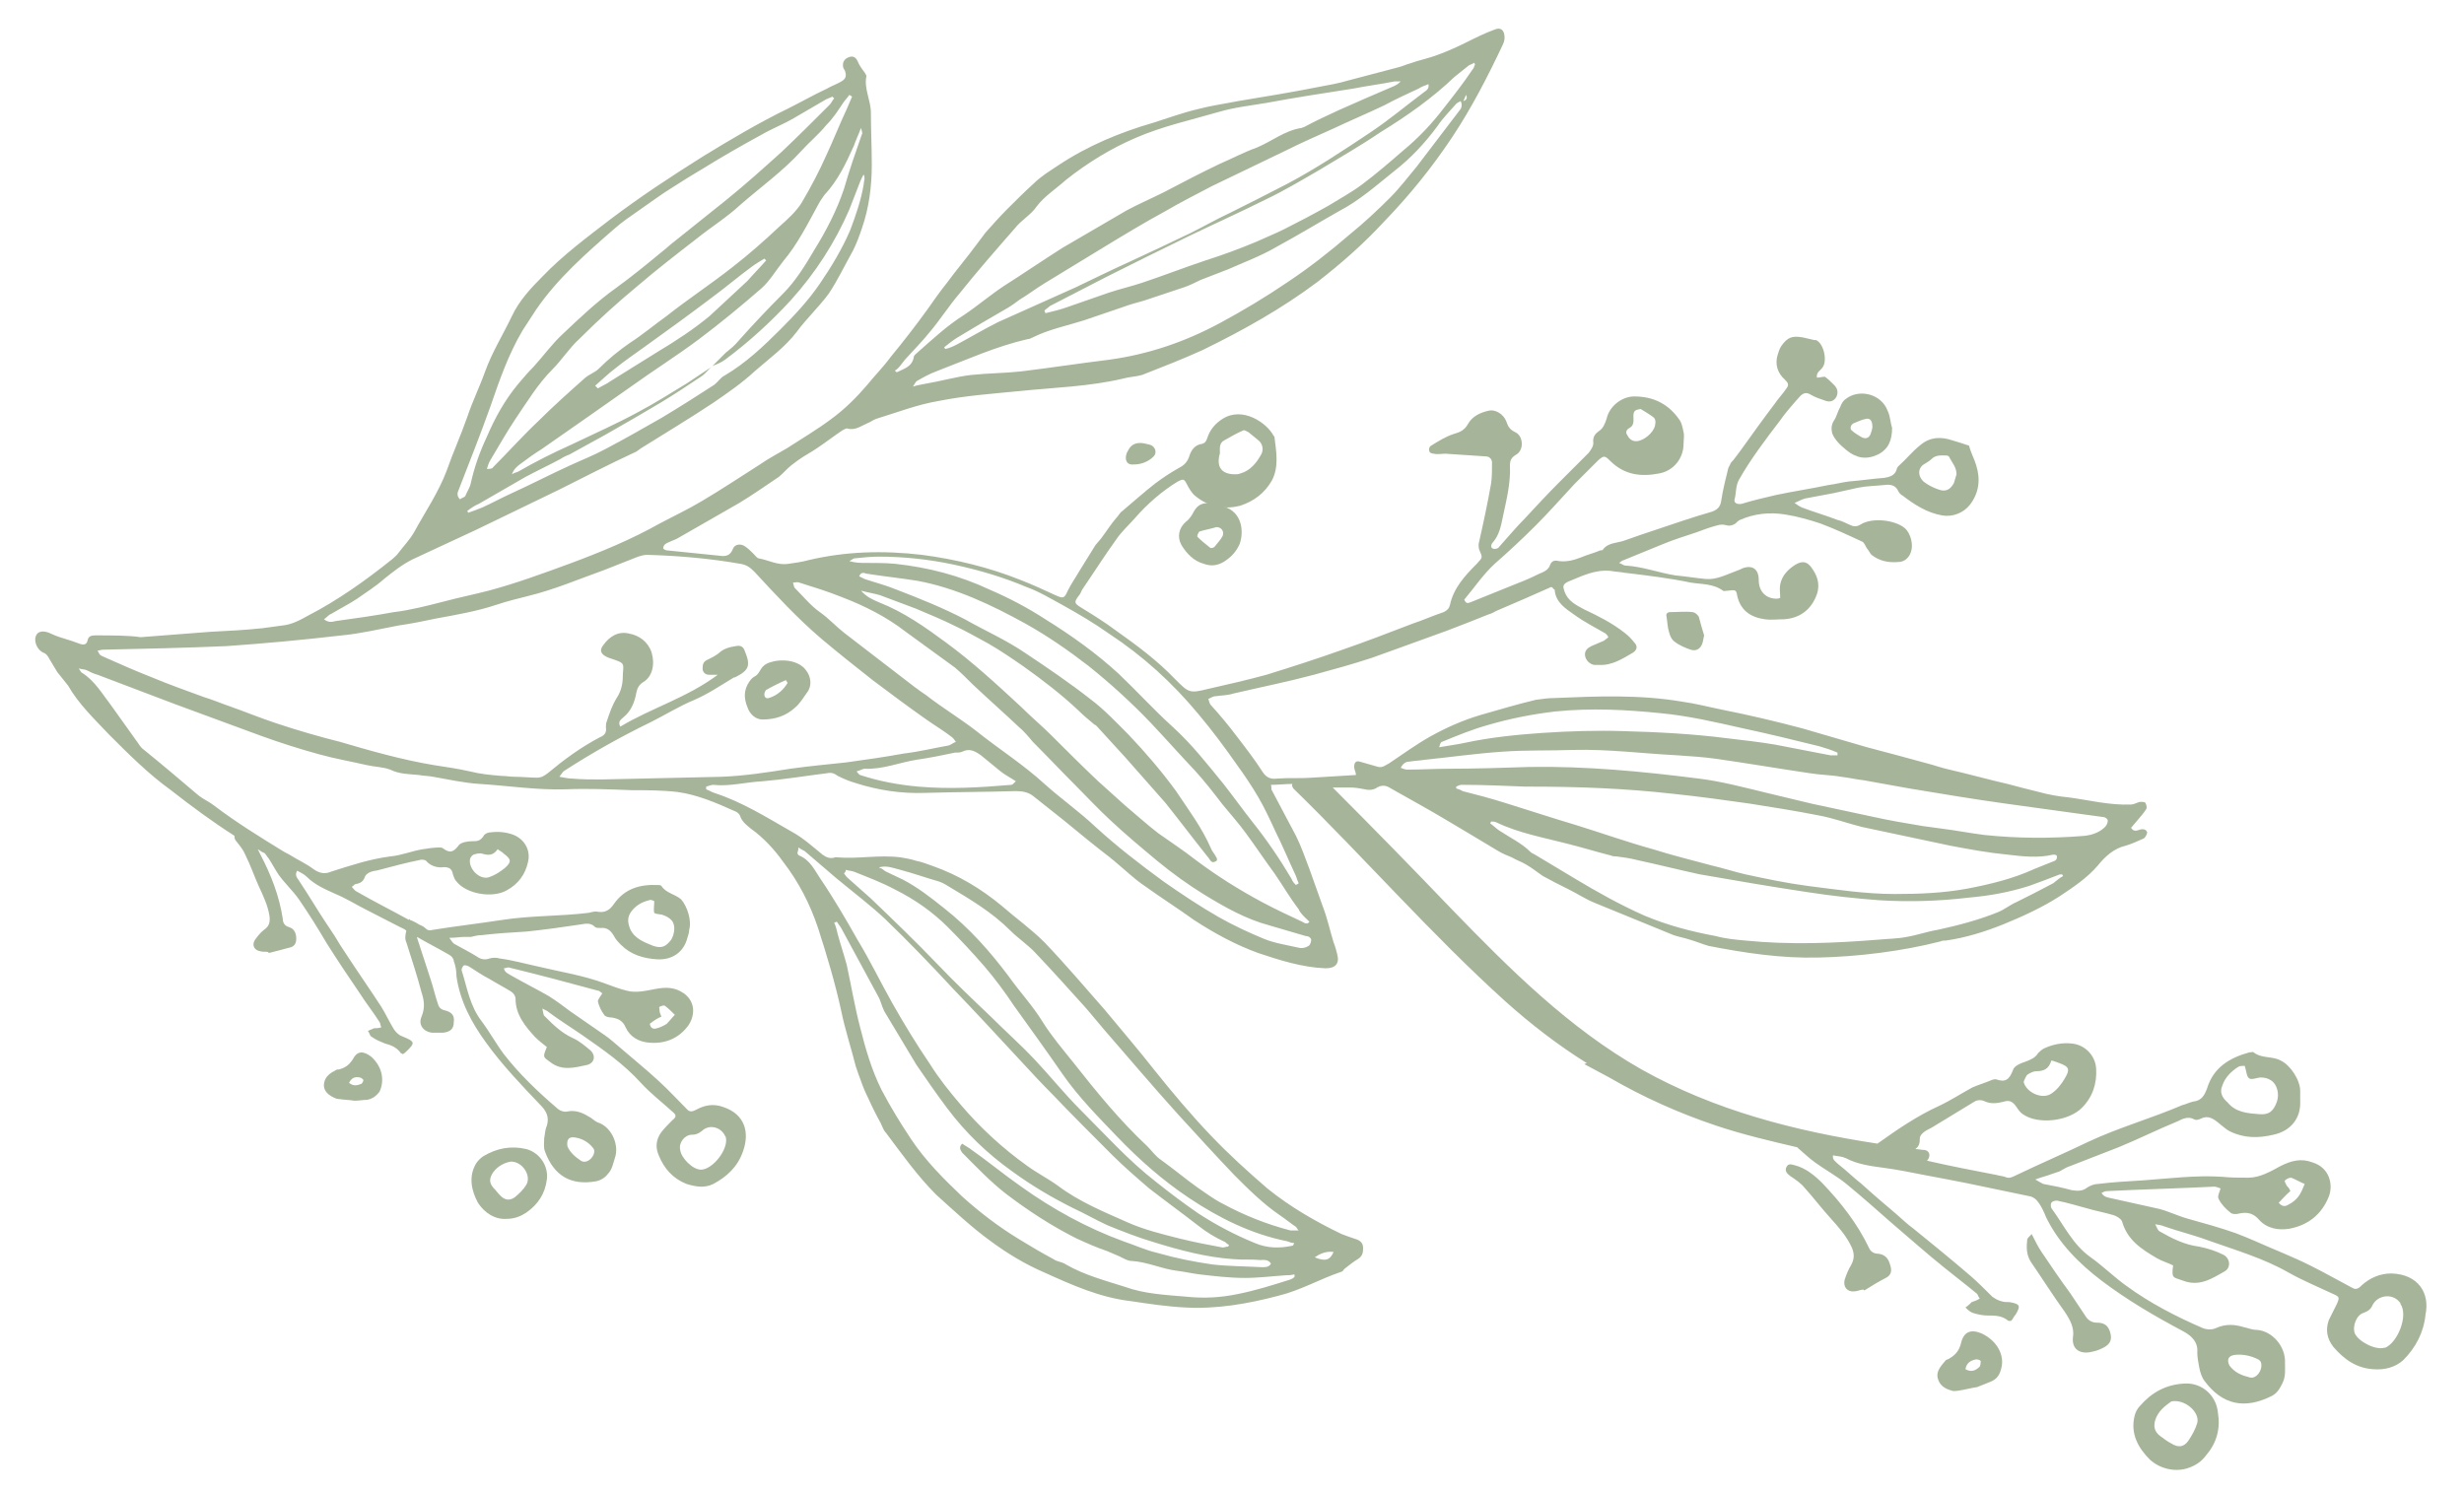 <svg xmlns="http://www.w3.org/2000/svg" xmlns:xlink="http://www.w3.org/1999/xlink" id="Layer_1" x="0px" y="0px" viewBox="0 0 275.3 166.7" style="enable-background:new 0 0 275.3 166.7;" xml:space="preserve"><g>	<path style="fill:#A6B59A;" d="M58.8,128.4c-1.7-0.4-3.3-0.1-4.8,0.8c-0.3,0.2-0.6,0.5-0.8,0.8c-0.9,1.5-0.5,3.1,0.2,4.4  c0.7,1.1,1.9,1.9,3.2,1.8c0.9,0,1.6-0.3,2.2-0.7c1.3-0.9,2.1-2.1,2.3-3.7C61.3,130.3,60.3,128.8,58.8,128.4z M58.8,132.4  c-0.3,0.5-0.8,1-1.3,1.4c-0.6,0.4-1.1,0.3-1.6-0.2c-0.3-0.3-0.5-0.6-0.8-0.9c-0.5-0.6-0.4-1.1,0-1.7c0.5-0.7,1.3-1.1,2-1.2  C58.4,129.8,59.4,131.4,58.8,132.4z"></path>	<path style="fill:#A6B59A;" d="M204.7,48.4c0.3,0.8,1,1.4,1.6,1.9c1.1,0.9,2.2,1.1,3.5,0.5c1.2-0.6,1.6-1.6,1.6-3  c-0.2-0.6-0.2-1.3-0.5-1.9c-0.7-1.9-3.2-2.5-4.7-1.3c-0.3,0.2-0.5,0.6-0.6,0.9c-0.3,0.5-0.4,1.1-0.7,1.5  C204.6,47.5,204.6,47.9,204.7,48.4z M207.1,47.3c0.5-0.2,0.9-0.4,1.4-0.5c0.5-0.1,0.7,0.3,0.7,0.9c0,0.2-0.1,0.5-0.2,0.8  c-0.2,0.5-0.6,0.6-1.1,0.3c-0.3-0.2-0.7-0.4-1-0.7C206.7,48,206.7,47.5,207.1,47.3z"></path>	<path style="fill:#A6B59A;" d="M136.7,56.6c-0.5-0.1-1-0.2-1.5-0.4c-1.1,0-1.5,0.3-2,1.3c-0.2,0.3-0.4,0.6-0.7,0.8  c-0.8,0.7-1,1.7-0.5,2.6c0.6,1,1.4,1.8,2.5,2.1c0.8,0.3,1.5,0.2,2.2-0.2c0.8-0.5,1.4-1.1,1.8-2C139,59.4,138.8,57.2,136.7,56.6z   M136.6,59.9c-0.2,0.4-0.6,0.8-0.9,1.2c-0.1,0.1-0.4,0.2-0.5,0.1c-0.5-0.4-1-0.8-1.4-1.2c-0.1-0.1,0.1-0.5,0.2-0.6  c0.6-0.2,1.3-0.3,1.9-0.5C136.5,58.9,136.8,59.4,136.6,59.9z"></path>	<path style="fill:#A6B59A;" d="M41.5,118.1c-0.9-0.7-1.6-0.7-2.1,0.3c-0.4,0.6-0.8,0.9-1.5,1.1c-0.1,0-0.3,0-0.4,0.1  c-0.6,0.3-1.2,0.7-1.3,1.5c-0.1,0.7,0.4,1.2,1,1.5c0.2,0.1,0.4,0.2,0.6,0.2c0.6,0.1,1.2,0.1,1.8,0.2c0.5,0,1-0.1,1.4-0.1  c0.6-0.1,1-0.4,1.4-0.9C43,120.7,42.7,119.2,41.5,118.1z M40.4,121.1c-0.5,0.2-0.9,0.3-1.4-0.1c0.3-0.6,0.7-0.7,1.2-0.6  c0.1,0,0.4,0.2,0.4,0.3C40.6,120.8,40.5,121,40.4,121.1z"></path>	<path style="fill:#A6B59A;" d="M189.1,68.4c-0.8-0.1-1.7,0-2.5,0c-0.3,0-0.5,0.2-0.4,0.5c0.1,0.6,0.1,1.2,0.3,1.8  c0.1,0.4,0.3,0.8,0.6,1c0.5,0.4,1.2,0.7,1.8,0.9c0.6,0.2,1.1-0.1,1.3-0.7c0.1-0.3,0.1-0.5,0.2-0.9c-0.2-0.6-0.4-1.4-0.6-2.1  C189.6,68.6,189.3,68.4,189.1,68.4z"></path>	<path style="fill:#A6B59A;" d="M127.4,49.5c-0.9,0-1.2,0.5-1.5,1.1c-0.3,0.8,0,1.4,0.8,1.3c0.8,0,1.6-0.3,2.2-0.9  c0.4-0.4,0.2-1.1-0.4-1.3C128.1,49.6,127.7,49.5,127.4,49.5z"></path>	<path style="fill:#A6B59A;" d="M85.6,74.2c-0.2,0.1-0.5,0.4-0.6,0.6c-0.2,0.3-0.3,0.6-0.7,0.8c-0.2,0.1-0.4,0.3-0.6,0.6  c-0.6,0.9-0.6,1.8-0.2,2.8c0.3,0.9,1,1.4,1.7,1.4c1.4,0,2.6-0.4,3.6-1.3c0.6-0.5,1-1.2,1.5-1.9c0.5-0.9,0.2-1.9-0.5-2.6  C88.6,73.5,86.5,73.7,85.6,74.2z M85.9,78c-0.3,0.1-0.5-0.1-0.5-0.4c0-0.2,0.1-0.4,0.2-0.5c0.7-0.4,1.5-0.8,2.2-1.1  c0.1,0.1,0.1,0.2,0.2,0.3C87.6,77,86.9,77.7,85.9,78z"></path>	<path style="fill:#A6B59A;" d="M244.1,154.6c-2.1,0.1-3.7,1-5,2.5c-0.3,0.3-0.5,0.7-0.6,1.1c-0.5,2,0.4,3.6,1.7,4.9  c1.1,1,2.7,1.4,4.1,1c1-0.3,1.7-0.8,2.2-1.5c1.2-1.4,1.6-3,1.3-4.8C247.6,155.9,246,154.5,244.1,154.6z M245.5,159  c-0.2,0.7-0.6,1.4-1,2c-0.5,0.7-1.1,0.8-1.9,0.3c-0.4-0.2-0.8-0.5-1.2-0.8c-0.7-0.5-0.8-1.1-0.6-1.8c0.3-1,1.1-1.6,1.8-2.1  C244.1,156.3,245.8,157.8,245.5,159z"></path>	<path style="fill:#A6B59A;" d="M209.9,140.1c-0.5,0-0.9-0.2-1.1-0.7c-1.3-2.7-3.1-5-5.2-7.2c-0.9-0.9-1.9-1.7-3.1-2  c-0.4-0.1-0.7-0.2-0.9,0.2c-0.2,0.4,0,0.7,0.4,1c0.6,0.4,1.2,0.8,1.6,1.3c1,1.1,1.9,2.3,2.9,3.4c0.9,1,1.8,2,2.4,3.3  c0.3,0.7,0.3,1.3-0.1,2c-0.3,0.5-0.5,1-0.7,1.6c-0.2,0.8,0.3,1.4,1.1,1.3c0.3,0,0.7-0.2,1-0.2c0,0,0.1,0.1,0.1,0.1  c0.8-0.5,1.6-1,2.4-1.4c0.6-0.3,0.7-0.8,0.5-1.4C211,140.6,210.6,140.2,209.9,140.1z"></path>	<path style="fill:#A6B59A;" d="M234.3,147.8c-0.5,0-0.9-0.2-1.2-0.6c-0.6-0.9-1.2-1.8-1.8-2.7c-1.1-1.5-2.2-3.1-3.2-4.6  c-0.4-0.6-0.7-1.2-1.1-2c-0.3,0.3-0.5,0.5-0.5,0.6c-0.1,0.9-0.1,1.7,0.4,2.5c1.3,1.9,2.5,3.8,3.8,5.6c0.6,0.9,1.1,1.8,0.9,2.9  c-0.1,1.2,0.7,1.8,1.9,1.6c0.5-0.1,0.9-0.2,1.3-0.4c0.9-0.4,1.2-0.9,1-1.7C235.6,148.2,235.2,147.8,234.3,147.8z"></path>	<path style="fill:#A6B59A;" d="M221.4,149c-1.2-0.5-2-0.2-2.3,1.1c-0.2,0.8-0.6,1.3-1.3,1.7c-0.1,0.1-0.3,0.1-0.4,0.2  c-0.5,0.6-1.1,1.2-0.9,2c0.2,0.8,0.8,1.2,1.6,1.4c0.2,0.1,0.5,0,0.7,0c0.7-0.1,1.4-0.3,2.1-0.4c0.5-0.2,1-0.4,1.5-0.6  c0.7-0.3,1-0.7,1.2-1.5C224,151.4,223.1,149.8,221.4,149z M221.2,152.7c-0.4,0.4-0.9,0.7-1.6,0.3c0.1-0.7,0.6-1,1.2-1.1  c0.2,0,0.5,0.1,0.5,0.2C221.3,152.2,221.3,152.5,221.2,152.7z"></path>	<path style="fill:#A6B59A;" d="M267.2,142.3c-1.3,0-2.4,0.5-3.3,1.3c-0.3,0.3-0.6,0.6-1.1,0.3c-1.5-0.8-3.1-1.7-4.7-2.5  c-2-1-4.1-1.8-6.1-2.7c-0.7-0.3-1.4-0.6-2.2-0.9c-1.7-0.6-3.5-1.1-5.3-1.6c-1.1-0.3-2.1-0.8-3.2-1.1c-1.8-0.4-3.6-0.8-5.4-1.2  c-0.4-0.1-0.8-0.1-1.1-0.6c0.2-0.1,0.4-0.2,0.6-0.2c4-0.2,8-0.3,12-0.5c0.2,0,0.4,0.1,0.7,0.2c-0.1,0.4-0.4,0.9-0.2,1.2  c0.3,0.6,0.8,1.1,1.3,1.5c0.2,0.2,0.7,0.2,1,0.1c0.9-0.2,1.6,0,2.2,0.7c0.9,1,2.2,1.2,3.4,1c2.1-0.4,3.6-1.6,4.4-3.6  c0.5-1.3,0.1-3.2-1.8-3.8c-1.3-0.5-2.4-0.2-3.6,0.4c-1.1,0.6-2.3,1.3-3.6,1.3c-1,0-2,0-2.9-0.1c-3-0.2-6,0.2-8.9,0.4  c-1.7,0.1-3.4,0.2-5,0.4c-0.4,0-0.9,0.2-1.2,0.4c-0.5,0.4-1,0.4-1.7,0.3c-1.1-0.3-2.1-0.5-3.2-0.7c-0.2-0.1-0.4-0.2-0.9-0.5  c0.8-0.3,1.3-0.4,1.8-0.6c0.3-0.1,0.6-0.2,0.9-0.3c0.4-0.2,0.8-0.5,1.2-0.6c1.8-0.7,3.6-1.4,5.4-2.1c2.2-0.9,4.4-2,6.6-2.9  c0.6-0.3,1.2-0.6,1.9-0.2c0.2,0.1,0.5,0,0.7-0.1c0.8-0.4,1.4,0,2,0.5c0.4,0.3,0.8,0.7,1.2,0.9c1.6,0.8,3.2,0.8,4.9,0.4  c1.9-0.4,3.1-1.8,3-3.8c0-0.4,0-0.7,0-1.1c0-1.2-1.1-2.9-2.2-3.4c-0.9-0.5-2.1-0.2-3-0.9c-0.1-0.1-0.3,0-0.5,0  c-2.2,0.6-4,1.7-4.7,4c-0.3,0.8-0.6,1.4-1.6,1.5c-0.4,0.1-0.8,0.3-1.2,0.4c-3.5,1.5-7.1,2.5-10.5,4.1c-2.7,1.3-5.5,2.5-8.2,3.8  c-0.4,0.2-0.7,0.3-1.1,0.1c-0.3-0.1-0.6-0.1-0.9-0.2c-2.6-0.5-5.2-1-7.8-1.6c0.4-0.4,0.4-1.1-0.3-1.2c-0.3,0-0.7-0.1-1-0.1  c0.4-0.3,0.5-0.6,0.5-1.2c0-0.3,0.3-0.6,0.6-0.8c0.3-0.2,0.6-0.3,0.9-0.5c1.5-0.9,3.1-1.9,4.6-2.8c0.3-0.2,0.7-0.2,1-0.1  c0.8,0.4,1.5,0.3,2.3,0.1c0.6-0.2,1,0,1.4,0.6c0.2,0.3,0.4,0.6,0.7,0.8c1.7,1.2,5.1,0.8,6.6-0.7c1.2-1.2,1.7-2.7,1.6-4.4  c-0.1-1.5-1.3-2.7-2.8-2.8c-1-0.1-2,0.1-2.9,0.5c-0.3,0.1-0.6,0.4-0.8,0.6c-0.3,0.5-0.8,0.7-1.3,0.9c-0.6,0.2-1.4,0.5-1.5,1  c-0.4,1-0.8,1.4-1.9,1c-0.1,0-0.3,0-0.5,0.1c-0.7,0.3-1.4,0.5-2.1,0.8c-1.3,0.7-2.5,1.5-3.8,2.1c-2.4,1.1-4.6,2.6-6.7,4.1  c0,0-0.1,0-0.1,0.1c-9.2-1.4-18.2-3.7-26.4-8.3c-8.1-4.6-14.7-11.2-21.1-17.8c-4.4-4.6-8.9-9.2-13.4-13.7c0.7,0,1.3,0,2,0  c0.5,0,1.1,0.1,1.6,0.2c0.4,0.1,0.8,0.1,1.2-0.1c0.6-0.4,1.1-0.4,1.7,0c1.1,0.6,2.1,1.2,3.2,1.8c1.8,1,3.6,2.1,5.3,3.1  c1.2,0.7,2.3,1.4,3.5,2.1c0.5,0.3,1,0.5,1.5,0.7c0.5,0.3,1.1,0.5,1.6,0.8c0.7,0.4,1.3,0.9,1.9,1.3c0.9,0.5,1.9,1,2.9,1.5  c1,0.5,1.9,1.1,2.9,1.5c2.9,1.2,5.9,2.4,8.8,3.6c0.6,0.2,1.2,0.3,1.8,0.5c0.7,0.2,1.4,0.5,2.1,0.7c4.1,0.8,8.1,1.4,12.3,1.3  c4.4-0.1,9.3-0.7,13.6-1.8c0.2-0.1,0.4-0.1,0.6-0.1c2.2-0.3,4.4-1,6.4-1.8c2.2-0.9,4.4-1.9,6.4-3.2c1.5-1,3-2,4.2-3.4  c0.8-1,1.8-1.9,3.1-2.2c0.7-0.2,1.3-0.5,2-0.8c0.2-0.1,0.4-0.5,0.4-0.7c-0.1-0.3-0.4-0.4-0.8-0.3c-0.3,0.1-0.7,0.3-1-0.2  c0.2-0.2,0.4-0.5,0.6-0.7c0.4-0.5,0.8-0.9,1.1-1.4c0.1-0.2,0-0.5-0.1-0.7c-0.1-0.1-0.4-0.1-0.6-0.1c-0.4,0.1-0.7,0.3-1,0.3  c-2.4,0.1-4.7-0.5-7-0.8c-1.1-0.1-2.2-0.3-3.3-0.6c-1.2-0.3-2.4-0.6-3.5-0.9c-2.2-0.5-4.3-1.1-6.5-1.6c-0.9-0.2-1.7-0.5-2.5-0.7  c-2.2-0.6-4.4-1.2-6.7-1.8c-2.4-0.7-4.8-1.4-7.2-2.1c-3-0.8-6-1.5-9-2.1c-1.5-0.3-3-0.7-4.5-0.9c-4.7-0.8-9.5-0.6-14.2-0.4  c-0.7,0-1.4,0.1-2.1,0.2c-2.1,0.5-4.1,1.1-6.2,1.7c-2,0.6-3.8,1.4-5.6,2.4c-1.6,0.9-3.1,2-4.6,3c-0.4,0.2-0.7,0.5-1.2,0.4  c-0.7-0.2-1.4-0.4-2.1-0.6c-0.4-0.1-0.6,0.1-0.6,0.6c0,0.3,0.2,0.6,0.2,0.9c-1.7,0.1-3.3,0.2-4.9,0.3c-1.3,0.1-2.6,0-3.9,0.1  c-0.7,0.1-1.2-0.1-1.6-0.7c-0.9-1.4-1.9-2.7-2.9-4c-0.9-1.2-1.9-2.4-2.9-3.5c-0.2-0.2-0.2-0.5-0.3-0.7c0.3-0.1,0.5-0.3,0.8-0.3  c0.7-0.1,1.4-0.1,2-0.3c3-0.7,6-1.3,9-2.1c2.2-0.6,4.4-1.2,6.5-1.9c0.8-0.3,1.7-0.6,2.5-0.9c1.9-0.7,3.9-1.4,5.8-2.1  c1.6-0.6,3.1-1.2,4.6-1.8c0.3-0.1,0.6-0.2,0.9-0.4c2.1-0.9,4.2-1.8,6.2-2.7c0,0,0.1,0,0.2,0.1c0,0.1,0.1,0.1,0.2,0.2  c0.1,1.4,1.2,2.1,2.2,2.8c1.1,0.8,2.3,1.4,3.5,2.1c0.1,0.1,0.2,0.2,0.3,0.4c-0.2,0.2-0.4,0.3-0.5,0.4c-0.5,0.2-0.9,0.4-1.4,0.6  c-0.4,0.2-0.8,0.5-0.7,1.1c0.1,0.5,0.5,0.9,1,1c0.2,0,0.3,0,0.5,0c1.5,0.1,2.7-0.7,3.9-1.4c0.4-0.3,0.5-0.7,0.1-1.1  c-0.3-0.4-0.7-0.8-1.1-1.1c-1.4-1.1-3-1.9-4.5-2.6c-0.9-0.5-1.8-0.9-2.2-2c-0.2-0.6-0.2-0.8,0.4-1.1c1.5-0.6,3-1.4,4.8-1.2  c0.5,0.1,1,0.1,1.5,0.2c2.5,0.3,5,0.6,7.4,1.1c1.2,0.2,2.5,0.1,3.6,0.9c0.1,0.1,0.4,0,0.6,0c0.8-0.1,0.9-0.1,1,0.6  c0.4,1.7,1.6,2.4,3.1,2.6c0.7,0.1,1.4,0,2.1,0c1.8-0.1,3.1-1.1,3.7-2.8c0.4-1.2,0-2.2-0.7-3.1c-0.5-0.6-1-0.6-1.7-0.2  c-0.8,0.5-1.5,1.2-1.7,2.2c-0.1,0.5,0,1,0,1.5c-0.2,0.1-0.3,0.1-0.4,0.1c-1.2,0-2-0.8-2-2.1c0-1.2-0.7-1.7-1.8-1.3  c-0.2,0.1-0.4,0.2-0.7,0.3c-1.1,0.4-2.2,1-3.4,0.9c-1.1-0.1-2.3-0.3-3.4-0.4c-1.9-0.3-3.7-1-5.6-1.1c-0.2,0-0.4-0.2-0.7-0.3  c0.3-0.2,0.4-0.3,0.5-0.3c1.5-0.6,2.9-1.2,4.4-1.8c1.2-0.5,2.5-0.9,3.7-1.3c0.8-0.3,1.6-0.6,2.4-0.8c0.3-0.1,0.7-0.1,1,0  c0.4,0.1,0.7,0,1-0.2c0.1-0.1,0.3-0.3,0.5-0.4c1.6-0.7,3.3-0.9,5.1-0.6c1.3,0.2,2.7,0.6,3.9,1c1.6,0.6,3.1,1.3,4.6,2  c0.3,0.1,0.4,0.5,0.6,0.8c0.2,0.2,0.3,0.5,0.5,0.7c0.9,0.7,1.9,0.9,3,0.8c0.7,0,1.2-0.5,1.4-1.1c0.3-0.8,0-2.1-0.7-2.7  c-1.1-0.9-3.6-1.2-4.9-0.4c-0.3,0.2-0.7,0.3-1.1,0.1c-0.5-0.2-1-0.5-1.5-0.6c-1.3-0.5-2.7-0.9-4-1.4c-0.2-0.1-0.4-0.2-0.8-0.5  c0.5-0.2,0.8-0.4,1.2-0.5c1.1-0.2,2.1-0.4,3.2-0.6c0.9-0.2,1.8-0.4,2.7-0.6c1-0.2,2-0.2,2.9-0.3c0.7-0.1,1.3,0,1.6,0.7  c0.1,0.2,0.3,0.4,0.5,0.5c1.3,1,2.7,1.9,4.4,2.2c1.2,0.2,2.4-0.3,3.1-1.2c1-1.3,1.2-2.8,0.7-4.4c-0.2-0.7-0.6-1.4-0.8-2.2  c-0.6-0.2-1.2-0.4-1.9-0.6c-1.2-0.4-2.4-0.4-3.5,0.5c-0.9,0.7-1.6,1.6-2.5,2.4c-0.1,0.1-0.2,0.3-0.2,0.4c-0.2,0.6-0.7,0.8-1.4,0.9  c-1.3,0.1-2.6,0.3-3.9,0.4c-0.8,0.1-1.5,0.3-2.3,0.4c-1.9,0.4-3.9,0.7-5.8,1.1c-1.3,0.3-2.6,0.6-3.9,1c-0.5,0.1-0.9-0.1-0.8-0.5  c0.2-0.7,0.1-1.5,0.5-2.2c1.3-2.3,2.9-4.4,4.5-6.5c0.7-1,1.5-1.9,2.3-2.8c0.4-0.4,0.7-0.5,1.2-0.2c0.5,0.3,1.1,0.5,1.7,0.7  c0.6,0.2,1-0.1,1.2-0.5c0.2-0.5,0.1-0.9-0.3-1.3c-0.3-0.3-0.6-0.6-1-0.9c-0.3,0-0.6,0.1-0.9,0.1c-0.1-0.6,0.4-0.8,0.6-1.1  c0.6-0.7,0.2-2.7-0.7-3.1c-0.1,0-0.1,0-0.2,0c-0.4-0.1-0.9-0.2-1.3-0.3c-1.2-0.2-1.7,0-2.4,1c-0.2,0.3-0.3,0.7-0.4,1  c-0.3,1,0,2,0.8,2.7c0.4,0.4,0.5,0.6,0.2,1c-0.4,0.6-0.9,1.1-1.3,1.7c-1.3,1.7-2.5,3.4-3.8,5.2c-0.4,0.5-0.7,1-1.1,1.4  c-0.1,0.2-0.2,0.4-0.3,0.6c-0.3,1.2-0.6,2.4-0.8,3.7c-0.1,0.7-0.5,1-1.1,1.2c-2.1,0.6-4.1,1.3-6.2,2c-1.2,0.4-2.4,0.8-3.5,1.2  c-0.8,0.3-1.8,0.2-2.4,1c0,0.1-0.2,0.1-0.3,0.1c-0.7,0.3-1.5,0.5-2.2,0.8c-0.8,0.3-1.5,0.5-2.4,0.4c-0.4-0.1-0.8-0.1-1,0.4  c-0.2,0.6-0.7,0.8-1.2,1c-0.8,0.4-1.7,0.8-2.5,1.1c-1.7,0.7-3.5,1.4-5.2,2.1c-0.3,0.1-0.5,0.2-0.7-0.3c1.1-1.3,2.1-2.8,3.4-4  c1.6-1.4,3.1-2.8,4.6-4.3c1.5-1.5,2.9-3.1,4.3-4.6c0.9-0.9,1.8-1.8,2.7-2.7c0.6-0.5,0.7-0.5,1.3,0.1c1.6,1.6,3.5,1.8,5.5,1.4  c1.6-0.3,2.7-1.7,2.7-3.3c0-0.4,0.1-0.9,0-1.3c-0.1-0.5-0.2-1-0.4-1.3c-1.2-1.8-2.9-2.7-5.1-2.7c-1.4,0-2.8,1.1-3.1,2.5  c-0.2,0.6-0.4,1.1-0.9,1.4c-0.4,0.3-0.6,0.6-0.6,1.1c0.1,0.5-0.2,0.9-0.5,1.3c-1.1,1.1-2.2,2.2-3.3,3.3c-1.3,1.3-2.5,2.6-3.8,4  c-1,1-1.9,2.1-2.9,3.2c-0.1,0.2-0.5,0.3-0.7,0.2c-0.3-0.1-0.2-0.5,0-0.7c0.7-0.8,0.9-1.8,1.1-2.8c0.4-1.9,0.9-3.8,0.8-5.8  c0-0.6,0.2-0.9,0.7-1.2c0.9-0.5,0.8-2.1-0.1-2.5c-0.6-0.3-0.8-0.6-1-1.2c-0.3-0.8-1.2-1.4-2-1.2c-0.9,0.2-1.8,0.6-2.3,1.5  c-0.4,0.7-0.9,0.9-1.6,1.1c-0.9,0.3-1.7,0.8-2.5,1.3c-0.2,0.1-0.3,0.4-0.2,0.6c0,0.2,0.3,0.3,0.5,0.3c0.4,0.1,0.9,0,1.3,0  c1.5,0.1,3,0.2,4.5,0.3c0.4,0,0.7,0.3,0.7,0.7c0,0.8,0,1.6-0.1,2.3c-0.4,2.3-0.9,4.6-1.4,6.8c0,0.2,0,0.5,0.1,0.7  c0.4,0.9,0.3,0.8-0.3,1.5c-1.3,1.3-2.6,2.7-3,4.6c-0.1,0.4-0.3,0.6-0.7,0.8c-1.2,0.4-2.3,0.9-3.5,1.3c-2.6,1-5.2,2-7.8,2.9  c-2.8,1-5.6,1.9-8.5,2.8c-2.2,0.6-4.4,1.1-6.6,1.6c-2,0.5-2.1,0.4-3.6-1.1c-2-2.1-4.3-3.8-6.7-5.5c-1.2-0.9-2.5-1.7-3.8-2.5  c-0.8-0.5-0.8-0.6-0.3-1.3c0.2-0.2,0.3-0.5,0.4-0.7c1.3-1.9,2.5-3.8,3.8-5.6c0.6-0.9,1.4-1.6,2.1-2.4c1.4-1.6,3-3,4.8-4.1  c0.6-0.3,0.7-0.3,1,0.3c0.2,0.4,0.5,0.9,0.8,1.2c1.5,1.3,3.3,1.7,5.2,1.2c1.5-0.5,2.7-1.4,3.5-2.8c0.8-1.5,0.5-3.2,0.3-4.8  c0-0.1,0-0.1-0.1-0.2c-0.8-1.5-3.5-3.3-5.7-1.9c-0.8,0.5-1.4,1.2-1.7,2.1c-0.1,0.3-0.2,0.6-0.6,0.7c-0.8,0.1-1.2,0.7-1.4,1.3  c-0.2,0.7-0.6,1.1-1.2,1.4c-0.9,0.5-1.8,1.1-2.6,1.7c-1.3,1-2.5,2.1-3.7,3.1c-0.3,0.2-0.4,0.5-0.7,0.8c-0.6,0.7-1.1,1.5-1.7,2.3  c-0.2,0.2-0.4,0.5-0.6,0.7c-0.6,1-1.2,1.9-1.8,2.9c-0.4,0.7-0.9,1.4-1.3,2.2c-0.4,0.9-0.5,0.9-1.4,0.5c-1.3-0.6-2.6-1.2-3.9-1.7  c-3.5-1.4-7.2-2.3-11-2.8c-4.3-0.5-8.5-0.4-12.7,0.6c-0.7,0.2-1.5,0.3-2.2,0.4c-1.2,0.2-2.2-0.4-3.3-0.6c-0.2,0-0.4-0.3-0.6-0.5  c-0.3-0.3-0.6-0.6-0.9-0.8c-0.5-0.4-1.2-0.3-1.4,0.2c-0.3,0.8-0.8,0.9-1.5,0.8c-2-0.2-3.9-0.4-5.9-0.6c-0.1,0-0.3-0.1-0.4-0.2  c0-0.5,0.4-0.6,0.6-0.7c0.4-0.2,0.8-0.3,1.1-0.5c2.3-1.3,4.5-2.6,6.8-3.9c1.5-0.9,2.9-1.9,4.4-2.9c0.5-0.4,0.9-0.9,1.4-1.3  c0.3-0.2,0.5-0.4,0.8-0.6c0.7-0.5,1.5-0.9,2.2-1.4c0.9-0.6,1.8-1.3,2.7-1.9c0.2-0.1,0.5-0.3,0.6-0.2c0.9,0.2,1.5-0.3,2.2-0.6  c0.3-0.1,0.7-0.4,1-0.5c2.3-0.7,4.6-1.6,7-2c3-0.6,6-0.8,9-1.1c3.9-0.4,7.8-0.5,11.6-1.4c0.7-0.2,1.4-0.2,2.1-0.4  c2.3-0.9,4.6-1.8,6.8-2.8c4.5-2.2,8.8-4.6,12.8-7.6c2.7-2.1,5.2-4.3,7.5-6.8c2.8-2.9,5.3-6,7.5-9.3c2.2-3.3,4-6.8,5.7-10.4  c0.1-0.2,0.2-0.5,0.2-0.8c0-0.8-0.4-1.2-1.1-0.9c-1.1,0.4-2.1,0.9-3.1,1.4c-1,0.5-2.1,1-3.2,1.4c-1,0.4-2.1,0.6-3.2,1  c-0.4,0.1-0.8,0.3-1.2,0.4c-1.9,0.5-3.8,1-5.7,1.5c-1,0.3-2.1,0.5-3.2,0.7c-3,0.6-6.1,1.1-9.1,1.6c-1.5,0.3-3,0.5-4.5,0.9  c-1.7,0.4-3.3,1-4.9,1.5c-3.8,1.1-7.4,2.6-10.7,4.8c-0.9,0.6-1.9,1.2-2.7,2c-1,0.9-2,1.9-3,2.9c-0.8,0.8-1.6,1.7-2.4,2.6  c-0.3,0.4-0.6,0.8-0.9,1.2c-1.1,1.5-2.3,2.9-3.4,4.4c-0.8,1-1.5,2-2.2,3c-1.3,1.8-2.7,3.6-4.1,5.3c-0.8,1.1-1.8,2.1-2.6,3.1  c-1.2,1.4-2.5,2.7-4,3.8c-1.6,1.2-3.3,2.2-5,3.3c-1,0.6-2,1.1-3,1.8c-2.2,1.4-4.3,2.8-6.5,4.1c-1.5,0.9-3.2,1.7-4.7,2.5  c-3.2,1.8-6.6,3.2-10.1,4.5c-3,1.1-6,2.2-9,3c-0.8,0.2-1.6,0.4-2.5,0.6c-1.8,0.4-3.5,0.9-5.3,1.3c-0.9,0.2-1.9,0.4-2.8,0.5  c-2.2,0.4-4.3,0.7-6.5,1c-0.4,0.1-0.8,0.2-1.3-0.2c0.3-0.2,0.5-0.5,0.8-0.6c1-0.6,2-1.1,2.9-1.7c1-0.7,2.1-1.4,3-2.2  c1-0.8,2-1.6,3.2-2.2c2.4-1.1,4.7-2.2,7.1-3.3c3.1-1.5,6.2-3,9.3-4.5c2.8-1.4,5.5-2.8,8.3-4.1c0.3-0.1,0.5-0.3,0.8-0.5  c2.7-1.7,5.4-3.3,8.1-5.1c1.6-1.1,3.2-2.2,4.6-3.5c1.6-1.4,3.4-2.7,4.7-4.4c1.1-1.5,2.5-2.8,3.6-4.3c1-1.5,1.8-3.2,2.7-4.8  c0.4-0.8,0.7-1.6,1-2.5c0.8-2.3,1.1-4.7,1.1-7.1c0-1.9-0.1-3.9-0.1-5.8c0-1.4-0.8-2.7-0.5-4.1c0-0.1-0.1-0.2-0.2-0.4  c-0.3-0.4-0.6-0.8-0.8-1.3c-0.2-0.4-0.5-0.6-1-0.4c-0.5,0.2-0.7,0.6-0.6,1.1c0,0.1,0.1,0.2,0.2,0.4c0.2,0.6,0.1,0.9-0.4,1.2  c-0.5,0.3-1.1,0.5-1.6,0.8c-1.5,0.7-2.9,1.5-4.3,2.2c-3.3,1.6-6.5,3.5-9.6,5.4c-3.5,2.2-7,4.5-10.3,7c-2.6,2-5.3,4-7.6,6.4  c-1.3,1.3-2.6,2.7-3.4,4.4c-1,2.1-2.2,4-3,6.2c-0.6,1.7-1.4,3.3-2,5.1c-0.7,2-1.6,4-2.3,6c-0.9,2.4-2.4,4.6-3.6,6.8  c-0.5,0.9-1.2,1.6-1.8,2.4c-0.2,0.3-0.5,0.5-0.7,0.7c-3,2.4-6.1,4.6-9.4,6.3c-0.9,0.5-1.8,1-2.9,1.1c-0.7,0.1-1.5,0.2-2.2,0.3  c-1.9,0.2-3.8,0.3-5.8,0.4c-2.6,0.2-5.2,0.4-7.8,0.6C14.4,71,12.5,71,10.6,71c-0.4,0-0.7,0.1-0.8,0.5c-0.1,0.6-0.5,0.6-1,0.4  c-1-0.4-2-0.6-2.9-1c-2.5-1.3-2.4,1.6-0.9,2.1c0.2,0.1,0.4,0.4,0.5,0.6c0.3,0.5,0.6,1,0.9,1.5c0.4,0.5,0.8,1,1.2,1.5  c1.2,2.1,3,3.8,4.6,5.5c2.2,2.2,4.4,4.4,6.9,6.2c2.3,1.8,4.6,3.5,7.1,5.1c0,0.2,0,0.4,0.2,0.6c0.4,0.5,0.8,1,1,1.5  c0.6,1.2,1,2.4,1.5,3.5c0.5,1.1,1,2.1,1.2,3.3c0.1,0.7,0,1.2-0.6,1.6c-0.4,0.3-0.7,0.7-1,1.1c-0.4,0.6-0.1,1.2,0.6,1.3  c0.3,0.1,0.6,0,0.9,0.1c0,0,0,0.1,0,0.1c0.8-0.2,1.6-0.4,2.3-0.6c0.6-0.1,0.8-0.5,0.8-1c0-0.6-0.2-1.1-0.8-1.3  c-0.4-0.1-0.7-0.4-0.7-0.9c-0.4-2.6-1.3-4.9-2.5-7.2c-0.1-0.2-0.2-0.4-0.3-0.6c0.2,0.1,0.4,0.3,0.7,0.4c0.2,0.1,0.3,0.4,0.5,0.6  c0.4,0.6,0.7,1.2,1.1,1.8c0.7,1,1.6,1.8,2.3,2.8c1.1,1.6,2.1,3.2,3.1,4.9c1.2,1.9,2.4,3.7,3.7,5.6c0.7,1.1,1.5,2.1,2.2,3.2  c0.1,0.1,0.1,0.4,0.2,0.6c-0.3,0.1-0.6,0.1-0.8,0.1c-0.2,0.1-0.5,0.2-0.7,0.3c0.2,0.2,0.2,0.6,0.5,0.7c0.4,0.3,0.9,0.5,1.4,0.7  c0.7,0.2,1.3,0.4,1.8,1.1c0,0,0.1,0,0.2,0.1c0.2-0.1,0.4-0.3,0.6-0.5c0.7-0.7,0.7-0.9-0.2-1.3c-0.2-0.1-0.5-0.2-0.7-0.3  c-0.3-0.2-0.5-0.4-0.7-0.7c-0.5-0.8-0.9-1.7-1.4-2.5c-1.3-2-2.7-4-4-6c-0.4-0.6-0.8-1.2-1.2-1.9c-0.8-1.2-1.6-2.4-2.4-3.7  c-0.5-0.8-1-1.6-1.6-2.5c-0.2-0.3-0.5-0.6-0.2-1.1c0.4,0.2,0.8,0.4,1.1,0.7c0.9,0.9,2.1,1.4,3.2,1.9c1.2,0.5,2.3,1.2,3.5,1.8  c1.2,0.6,2.5,1.3,3.7,1.9c0.2,0.1,0.5,0.2,0.7,0.4c-0.1,0.4-0.2,0.9,0,1.3c0.6,1.9,1.2,3.7,1.7,5.6c0.3,0.9,0.4,1.7,0,2.7  c-0.4,0.9,0.2,1.7,1.2,1.8c0.4,0,0.8,0,1.2,0c0.8-0.1,1.2-0.4,1.2-1.2c0.1-0.7-0.2-1.1-1-1.3c-0.5-0.1-0.7-0.4-0.8-0.8  c-0.3-0.9-0.5-1.8-0.8-2.7c-0.5-1.5-1-3.1-1.5-4.6c0,0,0,0,0-0.1c1.2,0.7,2.4,1.3,3.6,2c0.2,0.1,0.5,0.4,0.5,0.7  c0.2,0.5,0.3,1.1,0.3,1.7c0.4,2.8,1.7,5.2,3.3,7.4c1.8,2.5,4,4.8,6.1,7c0.6,0.6,1,1.3,0.7,2.3c-0.2,0.4-0.2,0.9-0.3,1.4  c0,0.5-0.1,1,0.1,1.5c1,2.7,2.9,3.8,5.7,3.3c0.5-0.1,1-0.4,1.3-0.8c0.5-0.5,0.6-1.2,0.8-1.8c0.5-1.4-0.3-3.3-1.7-3.9  c-0.4-0.1-0.7-0.4-1-0.6c-0.8-0.5-1.6-0.9-2.6-0.7c-0.4,0.1-0.9-0.1-1.2-0.4c-2.1-1.8-4.2-3.8-5.9-6c-0.9-1.2-1.6-2.5-2.5-3.7  c-1.3-1.7-1.6-3.7-2.2-5.6c-0.1-0.2,0.1-0.5,0.2-0.6c0.1-0.1,0.4,0,0.6,0.1c0.8,0.5,1.5,1,2.3,1.4c0.8,0.5,1.6,0.9,2.4,1.4  c0.3,0.2,0.5,0.5,0.5,0.8c0,1.8,1.1,3.1,2.2,4.3c0.4,0.4,0.8,0.7,1.3,1.1c-0.5,1.2-0.4,1.1,0.4,1.7c1.3,1,2.7,0.6,4.1,0.3  c0.8-0.2,1-1,0.4-1.6c-0.6-0.5-1.3-1.1-2-1.4c-1.3-0.6-2.2-1.5-3.2-2.5c-0.1-0.1-0.1-0.4-0.2-0.8c0.4,0.2,0.6,0.3,0.7,0.4  c1.2,0.9,2.5,1.7,3.8,2.6c2.3,1.6,4.6,3.2,6.5,5.3c1.1,1.2,2.3,2.1,3.5,3.2c0.5,0.4,0.5,0.6,0,1c-0.4,0.4-0.8,0.8-1.2,1.3  c-0.6,0.8-0.7,1.7-0.3,2.6c0.6,1.5,1.6,2.6,3.1,3.2c1,0.3,2,0.5,3,0c1.5-0.8,2.7-1.9,3.3-3.6c0.8-2.2,0.2-4.2-2.2-5  c-1.1-0.4-2.1-0.2-3,0.3c-0.4,0.2-0.7,0.3-1,0c-1.1-1.1-2.1-2.2-3.2-3.2c-1.4-1.3-2.9-2.5-4.4-3.8c-0.5-0.4-1-0.9-1.6-1.3  c-1.3-0.9-2.6-1.8-3.9-2.7c-0.8-0.6-1.6-1.2-2.4-1.7c-1.4-0.8-2.8-1.5-4.2-2.3c-0.3-0.2-0.7-0.3-0.8-0.8c0.2,0,0.4-0.1,0.5-0.1  c3.3,0.8,6.7,1.7,10,2.6c0.2,0,0.3,0.2,0.5,0.3c-0.2,0.3-0.5,0.7-0.5,0.9c0.1,0.5,0.4,1.1,0.7,1.5c0.1,0.2,0.5,0.3,0.8,0.3  c0.8,0.1,1.3,0.4,1.6,1.1c0.5,1.1,1.5,1.6,2.5,1.7c1.8,0.2,3.4-0.4,4.5-1.9c0.7-1,0.9-2.6-0.5-3.6c-1-0.7-2-0.7-3.1-0.5  c-1.1,0.2-2.2,0.5-3.3,0.2c-0.8-0.2-1.6-0.5-2.4-0.8c-2.4-0.9-5-1.3-7.5-1.9c-1.4-0.3-2.8-0.7-4.3-0.9c-0.3-0.1-0.7-0.1-1.1,0  c-0.5,0.2-1,0.1-1.4-0.2c-0.8-0.5-1.6-0.9-2.5-1.4c-0.2-0.1-0.3-0.3-0.6-0.7c0.7,0,1.2-0.1,1.6-0.1c0.3,0,0.5,0,0.8,0  c0.4-0.1,0.8-0.2,1.2-0.2c1.7-0.2,3.3-0.3,5-0.4c2-0.2,4.1-0.5,6.1-0.8c0.6-0.1,1.1-0.2,1.6,0.3c0.1,0.1,0.4,0.1,0.6,0.1  c0.8-0.1,1.2,0.4,1.5,0.9c0.2,0.4,0.5,0.7,0.8,1c1.1,1.1,2.5,1.5,4,1.6c1.7,0.1,3-0.8,3.4-2.4c0.1-0.3,0.2-0.6,0.2-0.9  c0.3-1-0.2-2.6-0.9-3.4c-0.7-0.6-1.7-0.7-2.2-1.5c-0.1-0.1-0.2-0.1-0.4-0.1c-2-0.1-3.7,0.4-4.9,2.1c-0.4,0.6-0.9,1-1.7,0.9  c-0.4-0.1-0.7,0-1.1,0.1c-3.2,0.4-6.5,0.3-9.7,0.8c-2.6,0.4-5.2,0.7-7.7,1.1c-0.4,0.1-0.6,0.1-0.9-0.2c-0.2-0.2-0.5-0.3-0.7-0.4  c-0.3-0.2-0.7-0.4-1-0.5c0-0.1,0-0.1,0-0.1c0,0-0.1,0-0.1,0.1c-2-1.1-4-2.1-5.9-3.2c-0.2-0.1-0.3-0.3-0.5-0.5  c0.2-0.1,0.3-0.3,0.4-0.3c0.6-0.1,0.9-0.3,1.1-0.9c0.1-0.2,0.4-0.4,0.7-0.5c0.3-0.1,0.6-0.1,0.9-0.2c1.5-0.4,3-0.8,4.5-1.1  c0.3-0.1,0.7,0,0.8,0.2c0.5,0.5,1.2,0.7,1.9,0.6c0.6,0,0.9,0.2,1,0.8c0.1,0.3,0.2,0.6,0.4,0.8c1.1,1.4,4,1.9,5.6,1  c1.3-0.7,2.1-1.8,2.4-3.2c0.3-1.3-0.4-2.5-1.6-3c-0.8-0.3-1.6-0.4-2.5-0.3c-0.3,0-0.6,0.1-0.8,0.3C53.7,94,53.3,94,52.8,94  c-0.5,0-1.2,0.1-1.5,0.4c-0.6,0.8-1,1-1.8,0.4c-0.1-0.1-0.3-0.1-0.4-0.1c-0.6,0-1.3,0.1-1.9,0.2c-1.2,0.2-2.4,0.7-3.6,0.8  c-2.3,0.3-4.4,1-6.6,1.7c-0.7,0.3-1.3,0.2-2-0.3c-0.8-0.6-1.7-1-2.5-1.5c-0.3-0.2-0.6-0.3-0.9-0.5c-2.6-1.6-5.2-3.2-7.7-5.1  c-0.5-0.4-1.2-0.7-1.7-1.1c-2-1.7-4-3.4-6.1-5.1c-0.3-0.2-0.5-0.5-0.7-0.8c-1-1.4-2-2.8-3-4.2c-1-1.3-1.8-2.7-3.2-3.6  C9.1,75.2,9,75,8.8,74.7c0.4,0.1,0.7,0.1,0.9,0.2c0.4,0.2,0.8,0.4,1.2,0.5c2.9,1.1,5.8,2.2,8.7,3.3c3.2,1.2,6.3,2.3,9.5,3.5  c2.2,0.8,4.4,1.5,6.6,2.1c1.8,0.5,3.6,0.8,5.3,1.2c0.9,0.2,1.8,0.2,2.6,0.5c1,0.5,2.1,0.5,3.2,0.6c0.5,0.1,1.1,0.1,1.6,0.2  c1.7,0.3,3.5,0.7,5.2,0.8c3.2,0.2,6.4,0.7,9.6,0.6c2.5-0.1,4.9,0,7.4,0.1c1.7,0,3.4,0,5.1,0.2c2.2,0.3,4.3,1.2,6.3,2.1  c0.3,0.1,0.6,0.3,0.7,0.6c0.2,0.6,0.7,1,1.2,1.4c1.4,1,2.6,2.3,3.6,3.7c1.7,2.2,3,4.7,3.9,7.4c1,3.1,1.9,6.1,2.6,9.3  c0.4,2,1.1,4.1,1.6,6.1c0.2,0.6,0.4,1.2,0.6,1.7c0.2,0.6,0.5,1.3,0.8,1.9c0.4,0.9,0.9,1.9,1.4,2.8c0.2,0.4,0.3,0.8,0.6,1.1  c1.8,2.4,3.5,4.8,5.6,6.9c2,1.8,3.9,3.6,6.1,5.2c1.9,1.4,3.9,2.6,6,3.5c3.1,1.4,6.2,2.8,9.7,3.2c2,0.3,4,0.6,6,0.7  c3.5,0.2,7-0.4,10.4-1.3c2.5-0.6,4.7-1.9,7.1-2.7c0.1,0,0.2-0.2,0.3-0.3c0.5-0.4,1-0.8,1.5-1.1c0.5-0.3,0.6-0.7,0.6-1.2  c0-0.5-0.2-0.8-0.7-1c-0.6-0.2-1.2-0.4-1.7-0.6c-2.9-1.4-5.7-3-8.3-5.1c-2.2-1.9-4.3-3.8-6.3-5.9c-2.2-2.3-4.3-4.8-6.3-7.3  c-1.8-2.3-3.7-4.5-5.6-6.8c-2.2-2.5-4.4-5.1-6.7-7.5c-1.5-1.5-3.2-2.7-4.8-4.1c-2.3-1.9-4.8-3.4-7.6-4.4c-0.6-0.2-1.3-0.5-1.9-0.6  c-0.6-0.2-1.2-0.3-1.8-0.4c-2.4-0.3-4.7,0.2-7.1,0c-0.1,0-0.1,0-0.2,0c-0.5,0.2-1,0-1.4-0.3c-1.1-0.9-2.2-1.9-3.5-2.6  c-2.8-1.6-5.5-3.3-8.6-4.3c-0.3-0.1-0.6-0.3-0.9-0.4c0-0.1,0-0.2,0-0.3c0.3-0.1,0.6-0.2,0.8-0.2c1.8,0.2,3.6-0.3,5.5-0.4  c2.4-0.2,4.8-0.6,7.2-0.9c0.5-0.1,0.8,0,1.2,0.3c0.6,0.3,1.3,0.6,2,0.8c2.5,0.8,5.1,1.2,7.8,1.1c3.4-0.1,6.7-0.1,10.1-0.2  c0.7,0,1.4,0.1,2,0.6c1.1,0.9,2.3,1.8,3.4,2.7c1.7,1.4,3.4,2.8,5.1,4.1c0.2,0.2,0.4,0.3,0.6,0.5c1.1,0.9,2.1,1.9,3.3,2.7  c1.8,1.3,3.7,2.5,5.5,3.8c2.3,1.5,4.7,2.8,7.2,3.7c2.4,0.8,4.9,1.6,7.5,1.7c1.1,0,1.6-0.5,1.3-1.6c-0.1-0.4-0.2-0.8-0.4-1.3  c-0.4-1.3-0.7-2.7-1.2-4c-0.5-1.4-1-2.8-1.5-4.2c-0.5-1.3-0.9-2.5-1.5-3.7c-0.9-1.7-1.8-3.4-2.7-5.1c-0.1-0.1,0-0.3-0.1-0.6  c0.8,0,1.6-0.1,2.4-0.1c-0.1,0.2,0,0.3,0.1,0.5c8,7.8,15.4,16.3,23.7,23.8c2.9,2.6,5.9,4.9,9.1,6.9l-0.3,0.1c0.9,0.5,1.9,1,2.8,1.5  c3.8,2.2,7.8,4,12,5.4c3,1,6,1.7,9,2.4c0,0,0.1,0.1,0.1,0.1c0.6,0.5,1.2,1.1,1.9,1.6c1.1,0.8,2.4,1.5,3.5,2.4  c1.7,1.4,3.4,2.9,5.1,4.4c2,1.7,3.9,3.4,5.9,5c1.1,0.9,2.3,1.8,3.5,2.8c0.2,0.1,0.2,0.4,0.4,0.6c-0.3,0.2-0.6,0.3-0.9,0.4  c-0.2,0.2-0.4,0.4-0.7,0.6c0.2,0.2,0.5,0.5,0.8,0.6c0.6,0.2,1.2,0.3,1.7,0.3c0.8,0,1.6,0,2.3,0.6c0,0,0.1,0,0.3,0  c0.2-0.2,0.3-0.5,0.5-0.7c0.6-1,0.5-1.2-0.7-1.4c-0.3,0-0.6,0-0.9-0.1c-0.4-0.1-0.7-0.3-1-0.5c-0.8-0.8-1.6-1.6-2.4-2.3  c-2.1-1.8-4.3-3.6-6.4-5.3c-0.7-0.5-1.3-1.1-2-1.7c-1.3-1.1-2.6-2.2-3.8-3.3c-0.9-0.7-1.7-1.5-2.6-2.2c-0.3-0.3-0.7-0.5-0.6-1  c0.4,0.1,0.8,0.1,1.1,0.2c0.1,0,0.2,0.1,0.3,0.1c1.3,0.7,2.8,0.9,4.3,1.1c1.5,0.2,3,0.5,4.5,0.8c1.6,0.3,3.2,0.6,4.7,0.9  c2.4,0.5,4.8,1,7.2,1.5c0.3,0.1,0.6,0.3,0.8,0.6c0.4,0.5,0.7,1.2,0.9,1.7c1.4,2.9,3.7,5.2,6.2,7.1c2.9,2.2,6,4,9.2,5.7  c0.9,0.5,1.6,1.2,1.5,2.3c0,0.5,0.1,1.1,0.2,1.6c0.1,0.6,0.3,1.2,0.6,1.6c2,2.7,4.5,3.2,7.5,1.7c0.6-0.3,0.9-0.8,1.2-1.4  c0.4-0.8,0.3-1.5,0.3-2.3c0.1-1.8-1.4-3.6-3.2-3.7c-0.5,0-0.9-0.2-1.4-0.3c-1-0.3-2-0.4-3.1,0.1c-0.4,0.2-1,0.2-1.5,0  c-3-1.3-5.9-2.8-8.5-4.7c-1.4-1-2.6-2.2-4-3.2c-2-1.4-3-3.6-4.4-5.5c-0.1-0.2-0.1-0.6,0.1-0.7c0.1-0.1,0.5-0.2,0.7-0.1  c1,0.2,2,0.5,3.1,0.8c1,0.3,2.1,0.5,3.1,0.8c0.3,0.1,0.8,0.4,0.9,0.7c0.6,2.1,2.2,3.1,3.9,4.1c0.5,0.3,1.2,0.5,1.8,0.8  c-0.2,1.5,0,1.3,1.1,1.7c1.8,0.7,3.2-0.2,4.6-1c0.8-0.4,0.7-1.5-0.1-1.9c-0.8-0.4-1.7-0.7-2.7-0.9c-1.6-0.2-3-0.9-4.4-1.7  c-0.2-0.1-0.3-0.4-0.5-0.8c0.5,0.1,0.7,0.1,0.9,0.2c1.7,0.6,3.4,1,5,1.6c3.1,1.1,6.2,2,9,3.6c1.6,0.9,3.3,1.6,5,2.4  c0.7,0.3,0.7,0.4,0.4,1.1c-0.3,0.6-0.6,1.2-0.9,1.8c-0.4,1.1-0.2,2.1,0.5,3c1.2,1.4,2.6,2.4,4.5,2.5c1.2,0.1,2.4-0.2,3.3-1  c1.4-1.4,2.3-3.1,2.5-5.1C271.5,144.5,270.2,142.4,267.2,142.3z M255.5,132.5c-0.1-0.2-0.3-0.5-0.2-0.6c0.2-0.2,0.5-0.3,0.7-0.3  c0.5,0.2,1,0.5,1.5,0.7c-0.2,0.5-0.4,1-0.7,1.4c-0.3,0.4-0.7,0.7-1.1,0.9c-0.3,0.2-0.7,0.3-1.1-0.2c0.4-0.4,0.8-0.9,1.3-1.3  C255.8,132.8,255.6,132.6,255.5,132.5z M248.3,121.3c0.3-0.9,1-1.6,1.8-2.1c0.2-0.1,0.5-0.1,0.7-0.1c0.2,0.6,0.2,1.2,0.5,1.4  c0.3,0.2,0.9-0.1,1.3-0.1c0.4,0,0.8,0.1,1.1,0.3c0.7,0.4,1,1.5,0.7,2.4c-0.4,1.1-0.9,1.5-2,1.4c-1.3-0.1-2.6-0.2-3.5-1.3  C248.2,122.6,248,122,248.3,121.3z M226.5,120.1c0.3-0.2,0.7-0.4,1-0.4c0.8,0,1.4-0.2,1.7-1.2c0.4,0.1,0.6,0.2,0.9,0.3  c1.1,0.4,1.2,0.7,0.6,1.7c-0.4,0.7-0.9,1.3-1.5,1.7c-1,0.7-2.8-0.1-3.1-1.3C226.2,120.6,226.4,120.2,226.5,120.1z M162.7,88.1  c0-0.1,0-0.1,0-0.2c0.2-0.1,0.4-0.2,0.6-0.2c2.4,0,4.7,0.1,7.1,0.2c0.2,0,0.4,0,0.6,0c5.3,0,10.6,0.2,15.9,0.8  c2.9,0.3,5.8,0.7,8.6,1.1c2.5,0.4,5.1,0.8,7.6,1.3c1.7,0.3,3.3,0.9,4.9,1.3c3.3,0.7,6.6,1.4,9.9,2.1c2.1,0.4,4.3,0.8,6.4,1  c1.7,0.2,3.4,0.4,5.1,0c0.1,0,0.3,0,0.4,0.1c0.1,0.5-0.2,0.6-0.5,0.7c-0.7,0.3-1.3,0.5-2,0.8c-2.4,1.1-4.9,1.7-7.5,2.2  c-2.7,0.5-5.4,0.6-8.1,0.6c-3.3,0-6.5-0.5-9.7-0.9c-2.3-0.3-4.7-0.8-7-1.3c-1.3-0.3-2.5-0.7-3.8-1c-2.2-0.6-4.3-1.1-6.5-1.8  c-2.9-0.8-5.7-1.8-8.6-2.7c-2.7-0.8-5.4-1.7-8-2.5c-1.6-0.5-3.1-0.9-4.7-1.3C163.3,88.3,163,88.2,162.7,88.1z M229.4,98.7  c-1.3,0.7-2.7,1.4-4.1,2.1c-0.7,0.3-1.3,0.8-2,1.1c-2.2,0.9-4.5,1.5-6.8,2c-1.2,0.2-2.3,0.6-3.5,0.8c-1,0.2-2.1,0.2-3.1,0.3  c-5,0.4-9.9,0.6-14.9,0.1c-1.1-0.1-2.2-0.2-3.3-0.5c-2.7-0.5-5.4-1.2-8-2.3c-2.7-1.2-5.2-2.6-7.7-4.1c-1.5-0.9-3-1.8-4.5-2.7  c-0.2-0.1-0.4-0.2-0.5-0.3c-1-1-2.3-1.6-3.5-2.4c-0.3-0.2-0.6-0.5-1-0.8c0-0.1,0.1-0.1,0.1-0.2c0.2,0,0.4,0,0.6,0.1  c2.5,1.2,5.3,1.7,8,2.4c1.6,0.4,3.2,0.9,4.8,1.3c0.2,0.1,0.4,0.1,0.6,0.1c0.8,0.1,1.5,0.2,2.3,0.4c2.3,0.5,4.7,1.1,7,1.6  c4,0.7,8.1,1.4,12.1,2c2.6,0.4,5.3,0.7,8,0.9c3.3,0.2,6.7,0.1,10-0.3c2.3-0.2,4.5-0.6,6.7-1.3c1.1-0.4,2.2-0.8,3.2-1.2  c0.2-0.1,0.4-0.1,0.5-0.1c0,0.1,0.1,0.1,0.1,0.2C230.1,98.1,229.8,98.4,229.4,98.7z M161.1,82.9c1.7-0.7,3.4-1.4,5.2-1.9  c2.4-0.7,4.9-1.2,7.5-1.5c4-0.4,7.9-0.2,11.8,0.2c3.1,0.3,6.1,1,9.2,1.7c2.8,0.6,5.7,1.3,8.5,2c0.7,0.2,1.3,0.4,2,0.7  c0,0.1,0,0.2,0,0.3c-0.3,0-0.5,0-0.8,0c-2.1-0.4-4.1-0.8-6.2-1.2c-1.8-0.3-3.6-0.5-5.3-0.7c-3.9-0.5-7.8-0.7-11.6-0.8  c-3-0.1-6.1,0-9.1,0.2c-2.9,0.2-5.8,0.5-8.6,1.1c-0.9,0.2-1.8,0.3-2.9,0.5C160.9,83.1,161,82.9,161.1,82.9z M157.5,85.1  c0.6-0.1,1.1-0.1,1.7-0.2c2.9-0.3,5.7-0.7,8.6-0.9c2.7-0.2,5.3-0.1,8-0.2c3.9-0.1,7.7,0.4,11.6,0.6c1.5,0.1,3,0.2,4.4,0.4  c3.5,0.5,7,1.1,10.4,1.6c1.2,0.2,2.4,0.2,3.5,0.4c0.9,0.1,1.7,0.3,2.6,0.4c1.7,0.3,3.3,0.6,5,0.9c3.6,0.6,7.2,1.2,10.8,1.7  c2.9,0.4,5.8,0.8,8.7,1.2c0.7,0.1,1.5,0.2,2.2,0.3c0.2,0,0.5,0.2,0.5,0.4c0,0.2-0.1,0.5-0.3,0.7c-0.6,0.6-1.4,0.9-2.3,1  c-3.7,0.3-7.4,0.3-11.2-0.1c-1.6-0.2-3.1-0.5-4.7-0.7c-0.7-0.1-1.5-0.2-2.2-0.3c-1.8-0.3-3.6-0.6-5.4-1c-2.3-0.5-4.7-1-7-1.5  c-1.7-0.4-3.3-0.8-5-1.2c-2.5-0.6-5.1-1.3-7.6-1.6c-6.3-0.8-12.6-1.4-18.9-1.3c-3,0.1-6,0.2-9,0.2c-1.6,0-3.1,0.1-4.7,0.1  c-0.2,0-0.4-0.1-0.7-0.2C156.8,85.2,157.2,85.1,157.5,85.1z M215.1,51.8c0.3-0.2,0.5-0.3,0.7-0.5c0.5-0.5,1.1-0.4,1.7-0.4  c0.1,0,0.3,0.1,0.3,0.2c0.3,0.6,0.8,1.1,0.8,1.9c-0.1,0.3-0.2,0.7-0.3,1c-0.4,0.7-0.9,1-1.7,0.7c-0.6-0.2-1.2-0.5-1.7-0.9  C214.2,53.1,214.3,52.2,215.1,51.8z M182.1,47.8c0.5-0.3,0.4-0.8,0.4-1.3c0-0.6,0.2-0.7,0.8-0.8c0.5,0.3,1,0.6,1.4,0.9  c0.3,0.2,0.3,0.6,0.2,1c-0.2,0.8-1.3,1.7-2.1,1.7c-0.5,0-0.8-0.3-1-0.7C181.6,48.3,181.7,48,182.1,47.8z M136.2,51.1  c0-0.2,0.1-0.3,0.1-0.5c0-0.5-0.1-1.1,0.5-1.4c0.7-0.4,1.4-0.8,2.1-1.1c0.1-0.1,0.4,0.1,0.6,0.2c0.4,0.3,0.7,0.6,1.1,0.9  c0.5,0.4,0.6,1.1,0.3,1.6c-0.5,0.9-1.2,1.8-2.3,2.1c-0.2,0.1-0.5,0.1-0.6,0.1C136.6,53,136,52.3,136.2,51.1z M163.1,12.3  c-1.6,2.1-3.2,4.2-4.8,6.3c-1,1.2-1.9,2.4-3,3.5c-1.4,1.4-2.9,2.8-4.5,4.1c-2.2,1.9-4.5,3.7-6.9,5.3c-2.5,1.7-5,3.2-7.6,4.6  c-3.9,2.1-8,3.5-12.4,4.1c-3.3,0.4-6.5,0.9-9.8,1.3c-1.8,0.2-3.7,0.2-5.6,0.4c-1.7,0.2-3.4,0.7-5.2,1c-0.4,0.1-0.7,0.1-1.3,0.3  c0.2-0.3,0.3-0.5,0.4-0.6c0.7-0.4,1.4-0.8,2.2-1.1c3.4-1.3,6.7-2.8,10.2-3.6c0.2,0,0.4-0.1,0.6-0.2c1.8-0.9,3.8-1.3,5.7-1.9  c1.5-0.5,2.9-1,4.4-1.5c0.8-0.3,1.6-0.5,2.3-0.7c1.5-0.5,3-1,4.5-1.5c0.6-0.2,1.2-0.5,1.8-0.8c1-0.4,2.1-0.8,3.1-1.2  c1.8-0.8,3.7-1.5,5.4-2.5c2.4-1.3,4.7-2.7,7-4c2.3-1.2,4.2-2.9,6.2-4.5c1.8-1.4,3.4-3.1,4.8-5c0.6-0.9,1.4-1.7,2.1-2.5  c0.1-0.1,0.3-0.2,0.5-0.3C163.4,11.7,163.3,12.1,163.1,12.3z M163.5,11.3c0.1-0.2,0.2-0.5,0.3-0.7C164,11,163.8,11.2,163.5,11.3z   M162.5,8.6c0.5-0.4,1-0.8,1.5-1.2c0.2-0.2,0.5-0.2,0.7-0.4c0,0.1,0.1,0.1,0.1,0.2c-0.1,0.2-0.1,0.4-0.3,0.6  c-1,1.5-2.1,2.9-3.2,4.3c-1.3,1.7-2.8,3.3-4.5,4.7c-1.5,1.3-3,2.6-4.6,3.8c-1.2,0.9-2.5,1.6-3.8,2.4c-1.6,0.9-3.3,1.8-4.9,2.6  c-1,0.5-2,0.9-3.1,1.4c-1.9,0.8-3.8,1.5-5.7,2.1c-2.4,0.8-4.7,1.7-7.1,2.5c-1.2,0.4-2.5,0.7-3.7,1.1c-1.5,0.5-3.1,1.1-4.6,1.6  c-0.8,0.3-1.7,0.5-2.5,0.7c0-0.1-0.1-0.2-0.1-0.3c0.2-0.2,0.4-0.3,0.6-0.5c2.1-1.1,4.3-2.2,6.4-3.3c3-1.5,6-3,9.1-4.5  c2.9-1.4,5.8-2.7,8.6-4.1c2.1-1,4.1-2.2,6-3.3c2.3-1.4,4.6-2.7,6.8-4.2C157.3,12.9,160.1,10.9,162.5,8.6z M158.5,9.9  c0.3-0.2,0.6-0.3,1.1-0.5c0.1,0.5-0.2,0.7-0.5,0.9c-2,1.5-3.9,3.1-6,4.5c-3,2-6,4-9.2,5.7c-2.1,1.1-4.3,2.2-6.5,3.3  c-1.5,0.7-2.9,1.5-4.3,2.2c-2.3,1.1-4.6,2.2-7,3.3c-2,0.9-4,1.9-5.9,2.8c-2.9,1.3-5.8,2.6-8.7,3.9c-1.6,0.8-3.1,1.7-4.6,2.5  c-0.4,0.2-0.8,0.4-1.3,0.5c0-0.1-0.1-0.1-0.1-0.2c0.5-0.4,1-0.8,1.5-1.1c1.8-1.1,3.7-2.2,5.6-3.3c0.5-0.3,0.9-0.6,1.3-0.9  c1-0.6,1.9-1.3,2.9-1.9c2.1-1.3,4.3-2.6,6.4-3.9c2.3-1.4,4.6-2.8,7-4.1c1.7-1,3.5-1.9,5.2-2.8c2.7-1.3,5.4-2.6,8.1-3.9  c1.8-0.9,3.6-1.7,5.4-2.5c1.9-0.9,3.8-1.7,5.7-2.6C155.9,11.1,157.2,10.5,158.5,9.9z M101.1,40.2c0.9-1,1.9-2,2.7-3  c1.2-1.4,2.2-3,3.4-4.4c2-2.5,4.1-4.9,6.2-7.3c0.7-0.9,1.8-1.5,2.4-2.4c0.9-1.2,2.2-2,3.3-3c2.4-1.9,5-3.5,7.8-4.7  c3-1.3,6.2-2,9.3-2.9c1.7-0.5,3.5-0.7,5.3-1c3.2-0.6,6.5-1.1,9.7-1.6c1.5-0.3,3.1-0.5,4.6-0.8c0.2,0,0.3,0,0.7,0  c-0.3,0.3-0.5,0.4-0.7,0.5c-2.1,0.9-4.2,1.8-6.2,2.7c-1.3,0.6-2.6,1.2-3.9,1.9c-0.1,0-0.2,0.1-0.3,0.1c-1.9,0.3-3.3,1.5-5,2.2  c-1.4,0.5-2.7,1.2-4.1,1.8c-2.1,1-4.2,2.1-6.3,3.2c-1.4,0.7-2.8,1.3-4.1,2c-2.4,1.4-4.8,2.8-7.2,4.2c-2.2,1.4-4.4,2.9-6.6,4.3  c-1.5,1-2.9,2.2-4.4,3.2c-1.9,1.2-3.5,2.7-5.2,4.2c-0.2,0.2-0.4,0.3-0.4,0.5c-0.2,1.1-1.1,1.3-1.9,1.7c-0.1-0.1-0.2-0.1-0.2-0.2  C100.4,41.2,100.7,40.7,101.1,40.2z M96.5,20.6c-0.3,1.8-0.9,3.5-1.5,5.1c-0.9,2.1-2.1,4.1-3.4,6c-1.3,1.9-2.8,3.5-4.4,5.1  c-1.9,1.9-3.9,3.8-6.3,5.2c-0.4,0.2-0.7,0.7-1.1,1c-2,1.3-3.9,2.5-5.9,3.7c-2.1,1.2-4.2,2.4-6.3,3.5c-1.3,0.7-2.6,1.2-3.9,1.8  c-2.2,1-4.3,2.1-6.5,3.1c-1.1,0.5-2.2,1.1-3.3,1.6c-0.5,0.2-1,0.4-1.6,0.6c0-0.1-0.1-0.2-0.1-0.2c0.4-0.3,0.8-0.6,1.3-0.8  c1.7-1,3.5-2,5.2-3c1.3-0.7,2.6-1.3,3.9-2c0.3-0.2,0.7-0.4,1-0.5c1.3-0.7,2.7-1.5,4-2.2c2.1-1.2,4.2-2.4,6.2-3.6  c1.5-0.9,3-1.9,4.5-2.9c0.5-0.3,0.8-0.8,1.3-1.2c0.5-0.2,1-0.4,1.4-0.7c2.7-2,5.2-4.3,7.4-6.7c2.7-3,4.9-6.4,6.5-10.1  c0.4-1,0.8-2.1,1.2-3.1c0.1-0.2,0.2-0.5,0.4-0.8C96.7,19.9,96.5,20.3,96.5,20.6z M96.2,14.3c0.1,0.4,0.2,0.6,0.1,0.7  c-0.7,2-1.4,4-2,6.1c-0.8,2.4-2,4.7-3.3,6.8c-1,1.7-2.1,3.5-3.5,4.9c-1.7,1.7-3.4,3.5-5,5.3c-0.4,0.5-0.9,0.9-1.4,1.3  c-0.5,0.5-1.1,1.1-1.6,1.6c0,0,0,0,0,0c-0.9,0.6-1.8,1.2-2.7,1.8c-1.8,1.1-3.7,2.3-5.6,3.3c-2.4,1.3-4.9,2.4-7.4,3.6  c-2,0.9-4,1.9-5.9,3c-0.2,0.1-0.4,0.1-0.7,0.3c0.2-0.6,0.6-0.9,1-1.2c0.8-0.6,1.5-1.1,2.3-1.6c3.3-2.3,6.6-4.6,10-7  c2.5-1.8,5.2-3.5,7.6-5.3c2.4-1.8,4.7-3.7,7-5.7c0.9-0.8,1.6-2,2.4-3c1.6-1.9,2.7-4.1,3.9-6.3c0.2-0.4,0.5-0.8,0.7-1.1  c1.5-1.6,2.4-3.5,3.3-5.5C95.6,15.7,95.9,15.1,96.2,14.3z M66.5,43.1c0.7-0.6,1.4-1.3,2.2-1.9c1.1-0.9,2.3-1.7,3.4-2.5  c2.5-1.8,5-3.6,7.5-5.5c1.5-1.1,2.9-2.3,4.4-3.4c0.4-0.3,0.9-0.6,1.4-0.9c0.1,0.1,0.1,0.1,0.2,0.2c-0.7,0.8-1.4,1.5-2.1,2.3  c-1.4,1.3-2.8,2.6-4.2,3.9c-1.8,1.5-3.8,2.8-5.8,4c-1.8,1.1-3.5,2.2-5.3,3.3c-0.4,0.3-0.9,0.5-1.4,0.8  C66.6,43.2,66.5,43.1,66.5,43.1z M94.2,11.5c0.2-0.3,0.5-0.6,0.7-0.9c0.1,0.1,0.2,0.1,0.3,0.2c-0.2,0.5-0.4,0.9-0.6,1.4  c-0.8,1.7-1.5,3.5-2.3,5.2c-0.8,1.8-1.7,3.5-2.7,5.2c-0.6,1-1.6,1.9-2.5,2.7c-1.7,1.6-3.4,3.1-5.2,4.5c-2.4,1.9-5,3.6-7.4,5.5  c-1.4,1-2.7,2.1-4.1,3c-1.3,0.9-2.4,1.8-3.5,2.9c-0.4,0.4-1,0.6-1.5,1c-1.8,1.6-3.6,3.2-5.3,4.9c-1.7,1.6-3.3,3.4-5,5.1  c-0.1,0.2-0.4,0.2-0.7,0.2c0.1-0.3,0.2-0.7,0.4-1c0.9-1.5,1.8-3.1,2.8-4.6c1.3-1.9,2.5-3.9,4.1-5.5c1.1-1.1,1.9-2.4,3-3.4  c2.1-2.1,4.3-4.1,6.6-6c2.1-1.8,4.3-3.5,6.5-5.2c1.6-1.3,3.4-2.4,4.9-3.8c2.3-2,4.8-3.8,6.8-6c0.9-1,2-1.9,2.8-2.9  C93.1,13.2,93.6,12.4,94.2,11.5z M51.3,54.6c1.2-3.1,2.4-6.1,3.5-9.2c1-2.9,2-5.8,3.6-8.5c0.5-0.8,1-1.5,1.5-2.3  c2.4-3.5,5.6-6.3,8.7-9c0.9-0.8,1.8-1.4,2.8-2.1c1.3-0.9,2.5-1.8,3.8-2.6c1.1-0.7,2.2-1.4,3.4-2.1c2.1-1.3,4.2-2.5,6.4-3.7  c1.2-0.7,2.5-1.2,3.7-1.9c1.2-0.7,2.4-1.4,3.6-2.1c0.2-0.1,0.5-0.2,0.7-0.3c0.1,0.1,0.1,0.1,0.2,0.2c-0.2,0.2-0.3,0.5-0.5,0.7  c-1.8,1.8-3.6,3.6-5.4,5.3c-2,1.8-4,3.6-6.1,5.3c-2,1.6-4,3.2-6,4.8c-0.4,0.3-0.8,0.7-1.2,1c-1.7,1.4-3.4,2.8-5.2,4.1  c-2.1,1.5-4,3.3-5.9,5.1c-1.2,1.1-2.2,2.5-3.3,3.7c-0.6,0.6-1.1,1.2-1.7,1.9c-1.5,1.8-2.6,3.8-3.5,5.9c-0.8,1.7-1.4,3.4-1.8,5.2  c-0.1,0.5-0.4,0.9-0.6,1.4c-0.1,0.2-0.4,0.2-0.6,0.4C50.9,55.3,51.2,54.9,51.3,54.6z M64.2,127.1c0.8,0.1,1.5,0.5,2,1.1  c0.1,0.1,0.2,0.3,0.2,0.4c0,0.8-0.9,1.5-1.5,1.1c-0.6-0.4-1.2-0.9-1.5-1.6C63.3,127.4,63.5,127,64.2,127.1z M77.3,126.8  c0.4,0,0.7-0.1,1.1-0.4c0.8-0.8,2.1-0.5,2.6,0.5c0,0.1,0.1,0.1,0.1,0.2c0.3,1.3-1.4,3.5-2.7,3.6c0,0-0.1,0-0.1,0  c-0.9,0-2.2-1.3-2.3-2.2C75.8,127.7,76.5,126.8,77.3,126.8z M73.9,113.6c-0.1-0.3-0.2-0.4-0.2-0.6c0-0.2-0.1-0.5,0-0.5  c0.2-0.1,0.5-0.2,0.6-0.1c0.4,0.3,0.7,0.6,1.1,1c-0.3,0.3-0.6,0.7-0.9,1c-0.3,0.2-0.7,0.4-1.1,0.5c-0.3,0.1-0.7,0.1-0.8-0.5  C73,114.1,73.4,113.8,73.9,113.6z M70.5,101.9c0.5-0.7,1.2-1.1,2-1.3c0.2-0.1,0.4,0,0.6,0.1c0,0.5-0.1,1,0,1.3  c0.2,0.2,0.7,0.1,1.1,0.3c0.3,0.1,0.6,0.3,0.8,0.5c0.5,0.5,0.4,1.5,0,2.2c-0.6,0.8-1.1,1-2,0.7c-1-0.4-2.1-0.8-2.6-1.9  C70.1,103,70.1,102.5,70.5,101.9z M52.9,95.5c0.3-0.1,0.7-0.2,1-0.1c0.7,0.2,1.2,0.2,1.7-0.5c0.3,0.2,0.5,0.3,0.7,0.5  c0.8,0.6,0.9,0.9,0.1,1.6c-0.5,0.4-1.1,0.8-1.7,1c-1,0.4-2.3-0.8-2.2-1.9C52.5,95.9,52.7,95.6,52.9,95.5z M149,139.9  c-0.4,0.9-0.9,1.1-2.1,0.6C147.6,140,148.3,139.8,149,139.9z M144.1,143c-1.9,0.6-3.8,1.2-5.8,1.6c-1.9,0.4-3.8,0.5-5.7,0.3  c-2.3-0.2-4.7-0.3-6.9-1.1c-2.2-0.7-4.5-1.3-6.6-2.5c-0.4-0.3-1-0.3-1.4-0.6c-1.3-0.7-2.5-1.4-3.8-2.2c-2.3-1.4-4.4-3-6.4-4.8  c-2.1-2-4.1-4-5.7-6.4c-1.2-1.8-2.3-3.6-3.3-5.5c-1.1-2.2-1.8-4.6-2.4-7c-0.6-2.3-1-4.7-1.5-7c-0.3-1.1-0.7-2.3-1-3.4  c-0.1-0.4-0.2-0.9-0.4-1.3c0.1,0,0.2-0.1,0.3-0.1c0.3,0.4,0.5,0.7,0.7,1.1c1.3,2.4,2.6,4.8,3.9,7.2c0.3,0.5,0.4,1.1,0.7,1.7  c1.2,2,2.4,4,3.6,6c1.1,1.6,2.2,3.2,3.4,4.8c2.1,2.8,4.5,5.1,7.3,7.1c2.2,1.6,4.4,2.9,6.8,4.1c1.3,0.6,2.5,1.3,3.8,1.9  c1.7,0.7,3.5,1.4,5.2,1.9c2.9,0.9,5.9,1.7,8.9,1.9c1,0.1,2,0,3,0.1c0.4,0,0.9-0.1,1.2,0.4c-0.2,0.4-0.6,0.4-1,0.4  c-1.8-0.1-3.7-0.1-5.5-0.3c-2.1-0.3-4.1-0.7-6.2-1.3c-1.3-0.3-2.6-0.9-3.8-1.3c-4.1-1.5-7.9-3.6-11.4-6.1c-2-1.4-3.8-2.9-5.8-4.3  c-0.3-0.2-0.5-0.3-0.8-0.5c-0.4,0.4-0.2,0.7,0,1c1.6,1.6,3.1,3.2,4.9,4.6c2.5,1.9,5.1,3.6,7.9,5c1.1,0.5,2.2,1,3.4,1.4  c0.5,0.2,0.9,0.4,1.4,0.6c0.4,0.2,0.9,0.5,1.3,0.5c1.8,0.1,3.4,0.9,5.1,1.1c0.8,0.1,1.7,0.3,2.5,0.4c1.7,0.2,3.4,0.4,5.1,0.4  c1.5,0,3.1-0.2,4.6-0.3c0.3,0,0.5,0,0.9-0.1C144.8,142.7,144.4,142.9,144.1,143z M98.3,96.9c0.8-0.2,1.5,0.1,2.3,0.3  c1.5,0.4,2.9,0.9,4.3,1.3c0.3,0.1,0.7,0.3,1,0.5c2.5,1.5,4.9,2.9,7,5c0.9,0.9,2,1.6,2.9,2.6c1.8,1.9,3.6,3.9,5.4,5.9  c0.8,0.9,1.5,1.8,2.2,2.6c2.7,3.1,5.4,6.3,8.2,9.4c2.1,2.3,4.2,4.6,6.3,6.8c1.6,1.6,3.2,3.2,5.1,4.5c0.6,0.4,1.2,0.9,1.8,1.3  c0.1,0.1,0.1,0.2,0.3,0.4c-0.4,0-0.6,0-0.9,0c-2.7-0.7-5.2-1.7-7.6-3c-1-0.5-1.9-1.2-2.8-1.8c-1.4-1-2.7-2.1-4.1-3.1  c-0.6-0.4-1-1-1.5-1.5c-3.1-2.9-5.7-6.1-8.3-9.4c-1.2-1.5-2.4-2.9-3.4-4.5c-1.1-1.8-2.6-3.4-3.8-5.1c-2.1-2.8-4.4-5.4-7.2-7.6  c-1.5-1.2-2.9-2.3-4.6-3.2c-0.6-0.3-1.3-0.6-1.9-0.9c-0.2-0.1-0.4-0.3-0.6-0.4C98.2,97.1,98.3,97,98.3,96.9z M94.5,97.2  c0.3,0.1,0.6,0.1,0.9,0.2c1.5,0.6,3.1,1.2,4.6,2c2.2,1.1,4.2,2.5,5.9,4.2c1.4,1.4,2.8,2.9,4.1,4.4c1.2,1.4,2.3,2.9,3.3,4.4  c1.8,2.5,3.6,5,5.4,7.6c1.8,2.6,4,4.8,6.1,7c2.5,2.6,5.1,4.9,8.1,6.9c3.3,2.2,6.9,4,10.9,4.8c0.3,0.1,0.5,0.2,0.8,0.2  c-0.1,0.2-0.1,0.3-0.2,0.3c-1.4,0.3-2.8,0.3-4.2-0.3c-2.2-0.9-4.3-2-6.3-3.3c-1.6-1.1-3.2-2.3-4.7-3.5c-3.1-2.4-5.7-5.3-8.5-8.1  c-1.8-1.8-3.4-3.8-5.1-5.6c-1.6-1.7-3.3-3.2-4.9-4.8c-2-1.9-4.1-3.9-6-5.9c-2.4-2.5-4.9-4.9-7.4-7.3c-0.9-0.8-1.8-1.6-2.7-2.4  c-0.1-0.1-0.2-0.3-0.3-0.4C94.5,97.4,94.5,97.3,94.5,97.2z M89.2,94.7c0.3,0.2,0.5,0.3,0.7,0.4c1.2,1,2.3,2,3.5,3  c1.8,1.5,3.8,3,5.5,4.6c2.6,2.5,5.1,5.1,7.6,7.8c2.5,2.6,5,5.3,7.5,8c1.2,1.3,2.4,2.6,3.6,3.8c2.2,2.3,4.4,4.5,6.6,6.7  c1.3,1.3,2.8,2.6,4.2,3.8c1.8,1.4,3.6,2.7,5.4,4.1c1,0.8,2,1.4,3.1,1.9c0.1,0.1,0.2,0.2,0.4,0.3c0,0.1,0,0.1-0.1,0.2  c-0.2,0-0.4,0.1-0.6,0.1c-1.6-0.3-3.2-0.6-4.8-1c-2-0.5-4-1-5.8-1.8c-2.7-1.2-5.4-2.3-7.8-4.1c-1.1-0.8-2.3-1.4-3.4-2.2  c-2.8-2-5.3-4.3-7.5-6.9c-1.2-1.4-2.4-2.9-3.4-4.5c-1.5-2.2-2.9-4.5-4.2-6.8c-1.3-2.3-2.5-4.8-3.9-7.1c-1.3-2.3-2.7-4.7-4.2-6.9  c-0.6-0.9-1.1-2-2.3-2.5c-0.1,0-0.2-0.2-0.2-0.3C89.2,95,89.2,94.9,89.2,94.7z M88.3,85.9c-2.5,0.4-5.1,0.8-7.7,0.9  c-4.5,0.1-8.9,0.2-13.4,0.3c-1.1,0-2.2,0-3.3-0.1c-0.4,0-0.8-0.1-1.4-0.2c0.3-0.4,0.4-0.6,0.6-0.7c3.1-2,6.3-3.8,9.6-5.4  c1.6-0.8,3.2-1.8,4.9-2.5c1.6-0.7,2.9-1.6,4.4-2.5c0,0,0.1,0,0.1,0c1.6-0.8,1.8-1.3,1.1-3c-0.2-0.5-0.5-0.6-1-0.5  c-0.7,0.1-1.4,0.3-1.9,0.8c-0.4,0.3-0.8,0.5-1.2,0.7c-0.5,0.2-0.6,0.5-0.6,1c0,0.4,0.3,0.7,0.7,0.7c0.3,0,0.5,0,1,0  c-3.5,2.6-7.4,3.7-10.9,5.8c-0.3-0.6,0.1-0.8,0.3-1c0.9-0.7,1.3-1.7,1.5-2.8c0.1-0.5,0.3-0.9,0.8-1.2c1-0.6,1.3-2,0.9-3.3  c-0.4-1.2-1.4-1.9-2.5-2.1c-1.2-0.3-2.2,0.3-2.9,1.3c-0.4,0.5-0.3,0.9,0.2,1.2c0.3,0.2,0.7,0.3,1,0.4c1.1,0.4,1.1,0.4,1,1.5  c0,1-0.1,1.9-0.7,2.8c-0.5,0.8-0.8,1.7-1.1,2.6c-0.1,0.2-0.1,0.5-0.1,0.7c0.1,0.6-0.2,0.9-0.7,1.1c-2.1,1.1-4,2.5-5.8,4  c-0.4,0.3-0.7,0.5-1.2,0.5c-0.8,0-1.7-0.1-2.5-0.1c-0.5,0-1-0.1-1.5-0.1c-1.2-0.1-2.3-0.2-3.5-0.5c-1.3-0.3-2.7-0.5-4-0.7  c-3.6-0.6-7.1-1.6-10.5-2.6c-2.4-0.6-4.8-1.3-7.2-2.1c-1.8-0.6-3.5-1.3-5.2-1.9c-0.9-0.3-1.8-0.7-2.8-1c-1.9-0.7-3.9-1.4-5.8-2.2  c-1.8-0.7-3.6-1.5-5.4-2.3c-0.4-0.2-0.4-0.1-0.7-0.7c0.2,0,0.4-0.1,0.6-0.1c4.6-0.1,9.2-0.2,13.8-0.4c4.3-0.3,8.6-0.7,12.9-1.2  c2.1-0.2,4.2-0.7,6.3-1.1c1.4-0.2,2.9-0.5,4.3-0.8c2.2-0.4,4.5-0.8,6.6-1.5c1.2-0.4,2.4-0.7,3.6-1c2.9-0.7,5.7-1.9,8.5-2.9  c1.3-0.5,2.5-1,3.8-1.5c0.3-0.1,0.7-0.2,1-0.2c3.5,0.1,7,0.4,10.4,1c0.7,0.1,1.1,0.4,1.6,0.9c2.4,2.6,4.8,5.2,7.5,7.5  c1.9,1.6,3.8,3.1,5.7,4.6c2,1.5,4,3,6,4.4c1,0.7,2,1.3,2.9,2c0.1,0.1,0.2,0.2,0.4,0.5c-0.3,0.1-0.5,0.3-0.8,0.4  c-1.7,0.3-3.3,0.7-5,0.9c-2.2,0.4-4.3,0.7-6.5,1C92.6,85.4,90.5,85.6,88.3,85.9z M113,87.7c-3.5,0.3-6.9,0.5-10.4,0.2  c-2.2-0.2-4.4-0.6-6.5-1.3c-0.1,0-0.2-0.2-0.4-0.4c0.4-0.1,0.7-0.3,0.9-0.3c2,0.1,3.9-0.7,5.8-1c1.4-0.2,2.9-0.5,4.3-0.8  c0.3,0,0.6,0,0.8-0.1c0.8-0.4,1.4-0.1,2.1,0.4c0.7,0.6,1.5,1.2,2.2,1.8c0.5,0.4,1.1,0.7,1.7,1.1C113.2,87.6,113.1,87.7,113,87.7z   M146.5,105c0,0.2-0.1,0.6-0.3,0.7c-0.3,0.2-0.7,0.3-1.1,0.2c-1.3-0.3-2.7-0.5-3.9-1c-1.7-0.7-3.4-1.5-5-2.4  c-2.1-1.2-4.2-2.6-6.2-4c-2.6-1.9-5.2-3.9-7.6-6.1c-1.8-1.7-3.8-3.1-5.7-4.8c-2.4-2.2-5.1-3.9-7.6-5.9c-1.8-1.4-3.8-2.6-5.6-4  c-0.9-0.6-1.8-1.3-2.7-2c-2.2-1.7-4.3-3.3-6.5-5c-0.9-0.7-1.7-1.6-2.7-2.3c-1-0.7-1.9-1.8-2.8-2.7c-0.1-0.1-0.1-0.3-0.2-0.6  c0.3,0,0.5-0.1,0.7,0c1.6,0.5,3.2,1,4.7,1.6c2.6,1,5,2.2,7.2,3.9c1.8,1.3,3.7,2.7,5.5,4c0.7,0.6,1.3,1.2,2,1.9  c1.7,1.6,3.4,3.1,5.1,4.7c0.6,0.5,1.1,1.1,1.6,1.7c1.6,1.6,3.2,3.3,4.8,4.9c1.3,1.3,2.5,2.6,3.8,3.8c1.7,1.6,3.5,3.1,5.3,4.6  c1.7,1.4,3.5,2.7,5.3,3.8c2.3,1.4,4.6,2.7,7.2,3.4c1.4,0.4,2.7,0.8,4.1,1.2C146.3,104.6,146.5,104.9,146.5,105z M146.3,103  c-0.2,0.3-0.5,0.2-0.8,0c-1.5-0.7-3-1.4-4.5-2.2c-2.6-1.4-5-2.9-7.4-4.7c-1.4-1.1-2.8-2-4.2-3c-1.3-1-2.5-2.1-3.7-3.1  c-1-0.9-2-1.8-3-2.7c-1.8-1.7-3.5-3.4-5.2-5.1c-1.1-1.1-2.3-2.1-3.4-3.2c-2.7-2.5-5.4-5-8.4-7.2c-2.3-1.7-4.7-3.4-7.5-4.5  c-0.7-0.3-1.4-0.6-2-1.3c0.7,0.2,1.4,0.3,2.1,0.5c1.3,0.5,2.7,1,4,1.5c1.4,0.6,2.9,1.2,4.3,1.9c1.3,0.6,2.5,1.3,3.8,2  c1.4,0.8,2.7,1.7,4,2.6c2.1,1.5,4.2,3.1,6.1,4.9c0.5,0.5,1.1,1,1.7,1.5c0.1,0.1,0.2,0.1,0.3,0.2c1.1,1.2,2.1,2.3,3.2,3.5  c1.5,1.7,3,3.4,4.5,5.1c1.6,2,3.1,4,4.7,6c0.2,0.2,0.3,0.5,0.5,0.6c0.1,0.1,0.4,0,0.5-0.1c0.1,0,0.1-0.3,0-0.4  c-0.2-0.4-0.5-0.7-0.6-1c-1-2.3-2.5-4.3-3.9-6.4c-1.6-2.2-3.4-4.3-5.3-6.3c-1.4-1.4-2.7-2.8-4.3-4c-2.3-1.8-4.8-3.5-7.2-5.1  c-2.2-1.5-4.5-2.5-6.8-3.8c-2.5-1.3-5-2.3-7.6-3.3c-1.2-0.5-2.4-0.8-3.6-1.2c-0.2-0.1-0.4-0.2-0.6-0.3c0.2-0.5,0.5-0.4,0.8-0.3  c1.9,0.3,3.8,0.5,5.7,0.8c4.3,0.8,8.3,2.7,12.1,4.8c2.5,1.4,4.8,3,7,4.7c2.5,2,4.8,4.1,7,6.4c1.6,1.7,3.2,3.5,4.9,5.3  c1.1,1.2,2.1,2.5,3.1,3.8c0.9,1.1,1.8,2.1,2.6,3.2c1.1,1.5,2.1,3,3.2,4.5c0.9,1.3,1.7,2.7,2.7,4C145.3,102.1,145.8,102.5,146.3,103  z M142.5,92.9c0.8,1.6,1.5,3.3,2.3,5c0.1,0.3,0.2,0.6,0.3,0.8c-0.1,0.1-0.2,0.1-0.3,0.2c-0.2-0.2-0.4-0.4-0.5-0.7  c-1.3-2.2-2.8-4.4-4.4-6.4c-1.1-1.4-2.1-2.8-3.2-4.2c-1.8-2.2-3.5-4.4-5.7-6.4c-2.1-1.9-4-4-6-5.9c-2.5-2.3-5.3-4.3-8.2-6.1  c-2-1.3-4.1-2.4-6.2-3.3c-3.4-1.6-6.9-2.5-10.6-2.9c-1.1-0.1-2.2-0.1-3.3-0.1c-0.6,0-1.1,0-1.8-0.2c0.2-0.1,0.3-0.2,0.5-0.3  c0.9-0.1,1.9-0.2,2.8-0.2c2.8,0,5.6,0.3,8.4,0.9c2.8,0.6,5.5,1.4,8.1,2.5c1.4,0.5,2.7,1.3,4,2c1.8,1,3.5,2,5.2,3.2  c3.8,2.5,7.1,5.5,10,9c1.6,1.9,3,3.8,4.4,5.8c0.8,1.1,1.6,2.3,2.3,3.5C141.3,90.3,141.9,91.6,142.5,92.9z M249.7,151.4  c0.9-0.1,1.8,0.1,2.6,0.5c0.2,0.1,0.3,0.3,0.3,0.3c0.3,0.8-0.5,2-1.3,1.7c-0.8-0.2-1.6-0.5-2.2-1.3  C248.8,152,248.9,151.5,249.7,151.4z M266.5,150.6c0,0-0.1,0-0.1,0c-1,0.3-2.9-0.7-3.3-1.6c-0.3-0.8,0.2-2.1,1-2.3  c0.5-0.2,0.8-0.4,1-0.9c0.6-1.1,2.2-1.3,3-0.3c0.1,0.1,0.1,0.1,0.1,0.2C269.1,147,267.9,150,266.5,150.6z"></path></g></svg>